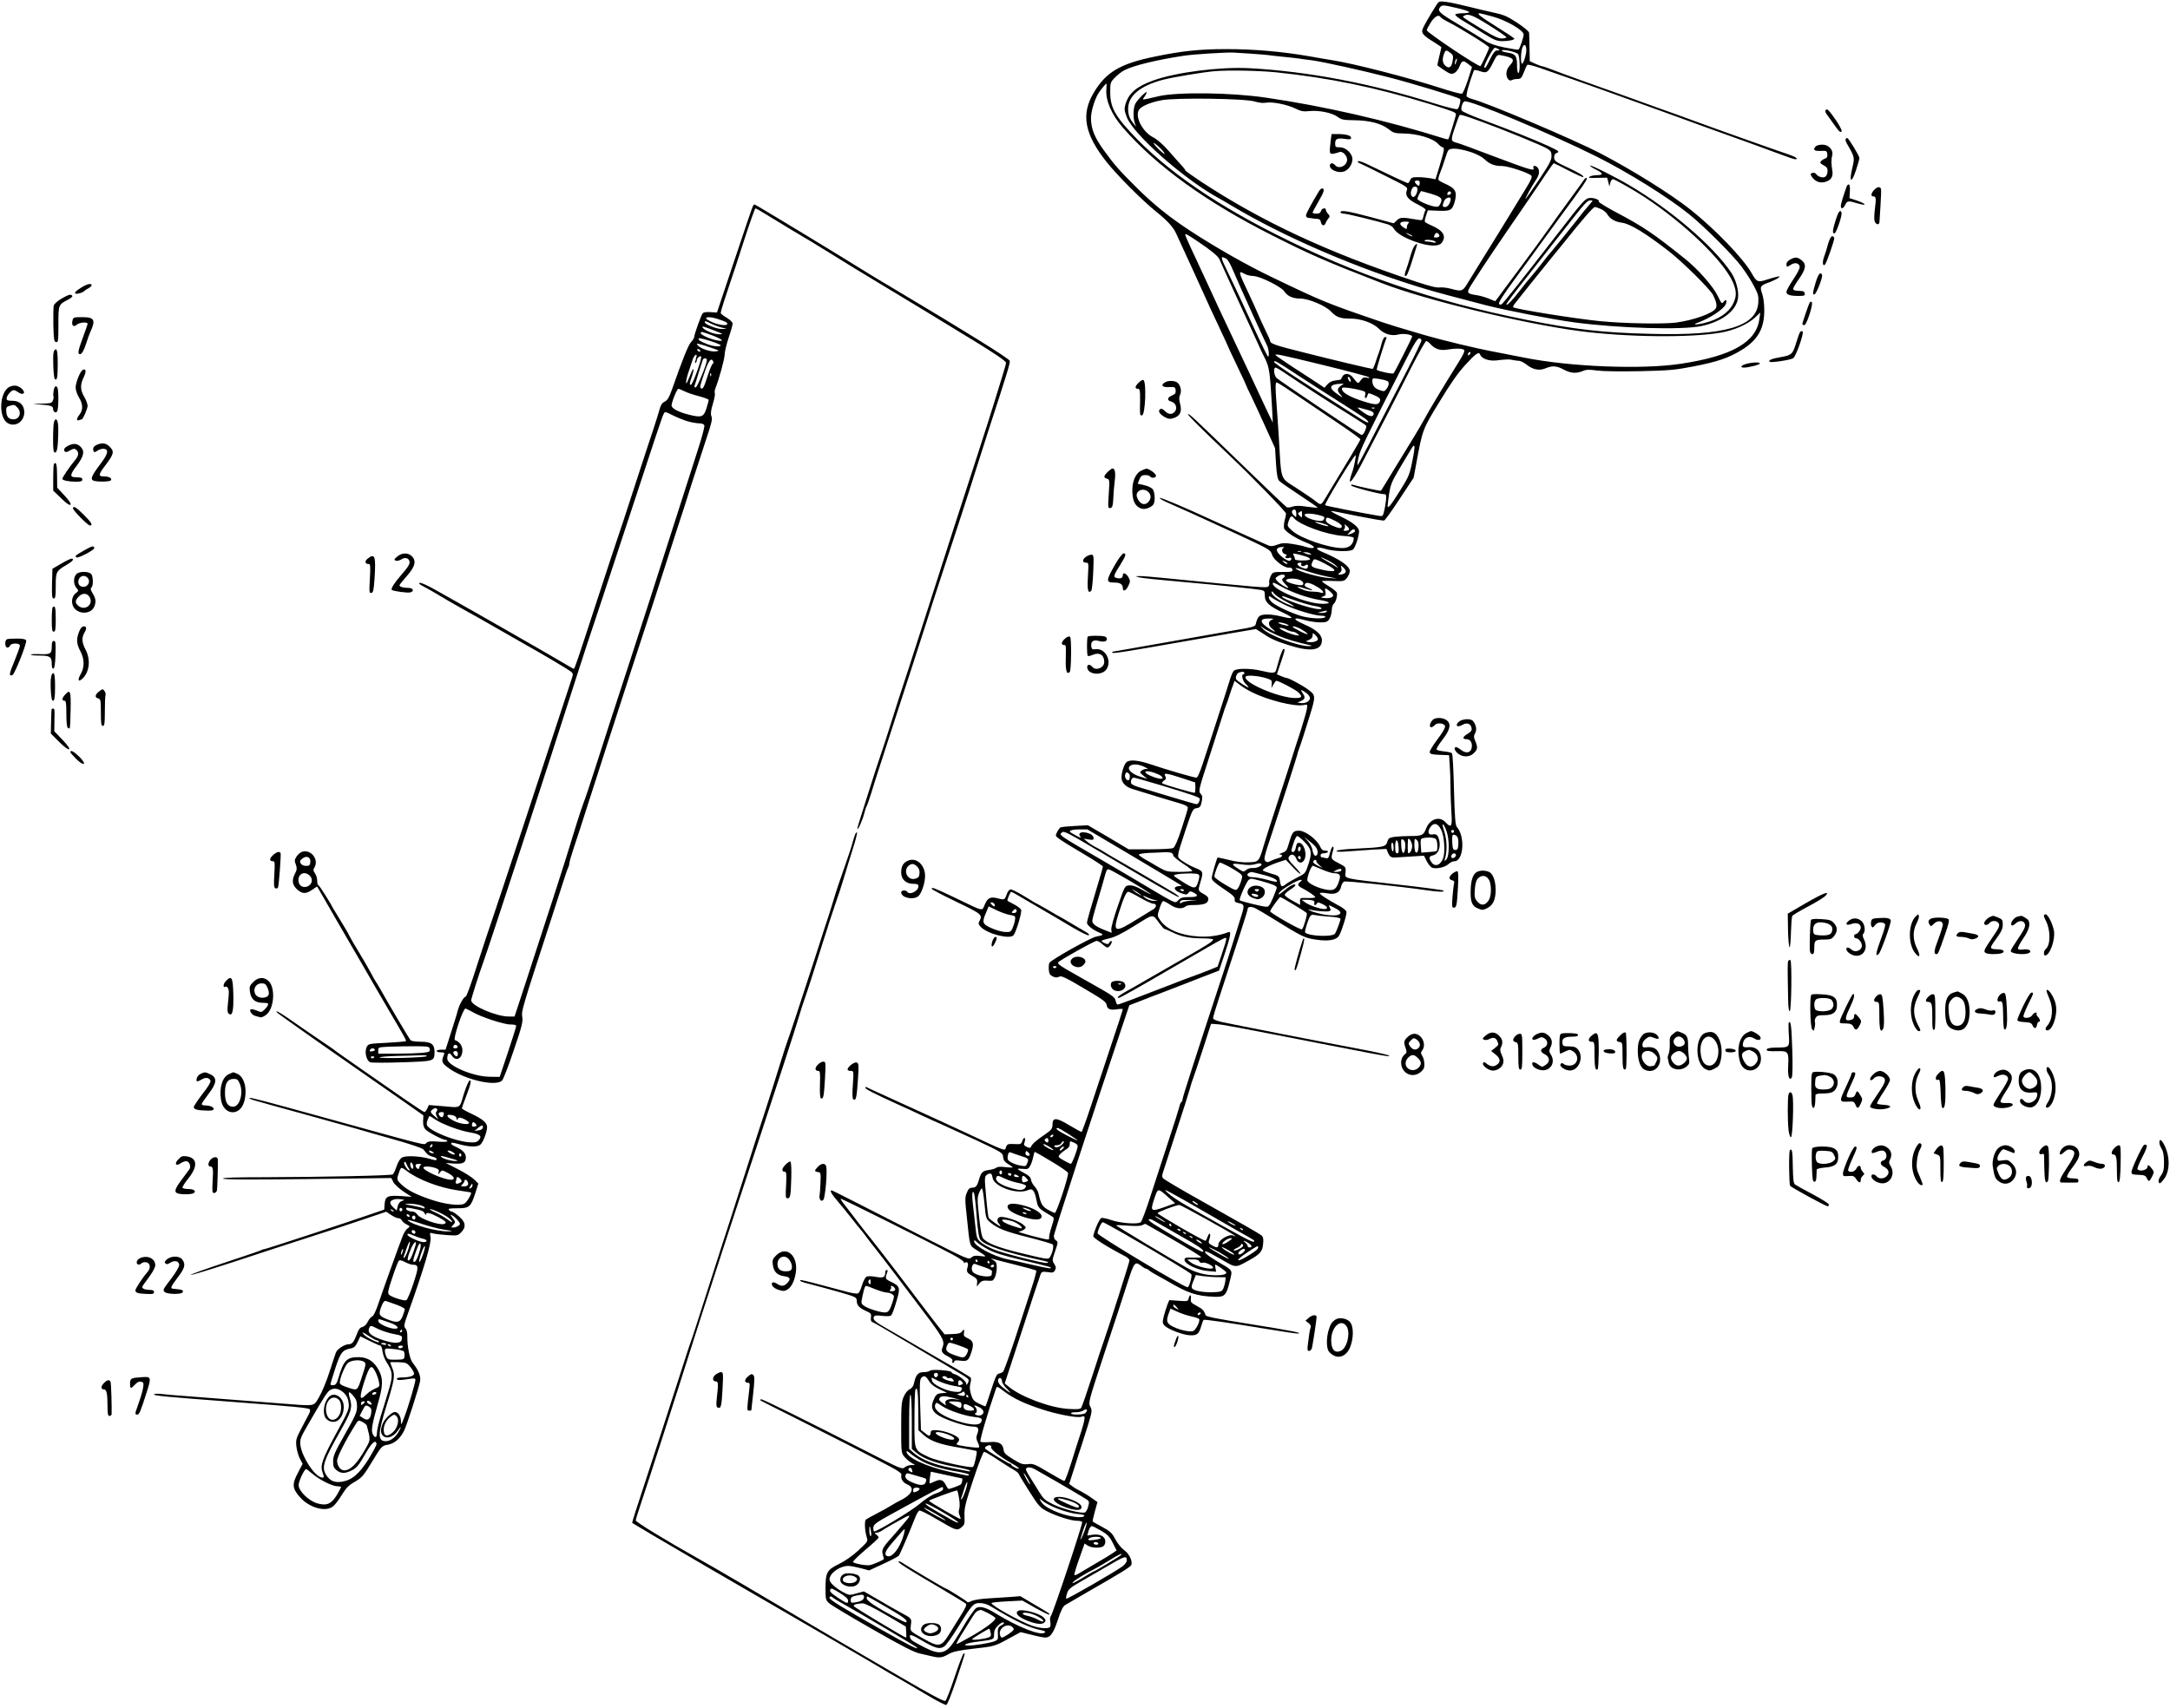 <?xml version="1.0" standalone="no"?>
<!DOCTYPE svg PUBLIC "-//W3C//DTD SVG 20010904//EN"
 "http://www.w3.org/TR/2001/REC-SVG-20010904/DTD/svg10.dtd">
<svg version="1.0" xmlns="http://www.w3.org/2000/svg"
 width="1635pt" height="1287pt" viewBox="0 0 1635 1287"
 preserveAspectRatio="xMidYMid meet">
<g transform="translate(0,1287) scale(0.1,-0.1)"
fill="#000000" stroke="none">
<path d="M10827 12839 c-49 -77 -100 -165 -108 -187 -12 -31 4 -50 83 -98 32
-20 58 -38 58 -40 0 -3 -7 -34 -16 -70 -9 -36 -15 -66 -13 -68 2 -1 26 -18 52
-36 43 -28 52 -31 74 -21 14 7 31 28 40 51 18 46 27 48 66 17 l28 -22 -31 -98
c-18 -54 -38 -101 -45 -103 -7 -3 -83 17 -168 45 -246 79 -643 181 -807 207
-19 3 -98 16 -175 30 -209 36 -416 54 -625 54 -201 0 -334 -14 -537 -56 -264
-54 -370 -117 -463 -274 -97 -163 -68 -312 98 -521 81 -102 267 -288 372 -373
88 -71 129 -116 152 -166 9 -19 65 -141 124 -270 130 -287 152 -335 215 -468
27 -57 49 -106 49 -107 0 -2 32 -70 70 -150 39 -80 70 -148 70 -150 0 -3 16
-37 36 -77 19 -40 68 -145 108 -234 l73 -161 7 -114 c5 -81 12 -119 23 -131 8
-10 78 -58 155 -109 76 -50 138 -93 136 -94 -2 -2 -39 1 -82 7 -58 9 -86 8
-109 0 -16 -6 -36 -8 -42 -4 -7 4 -136 126 -286 272 -435 421 -445 430 -458
430 -11 0 101 -112 324 -323 161 -153 415 -414 415 -427 0 -8 -5 -32 -11 -53
-5 -21 -7 -47 -4 -58 8 -25 89 -77 168 -108 57 -23 74 -41 38 -41 -11 0 -32 5
-46 10 -15 6 -58 15 -97 21 -59 9 -77 8 -113 -5 -30 -12 -49 -14 -66 -7 -19 7
-231 103 -424 191 -210 97 -383 170 -395 168 -8 -2 15 -16 50 -32 36 -16 115
-51 175 -78 61 -28 133 -61 160 -73 158 -72 309 -142 375 -175 64 -32 77 -43
85 -71 11 -39 95 -102 129 -97 13 2 22 -3 24 -14 3 -16 -5 -18 -72 -18 -74 0
-76 0 -92 -31 -8 -17 -14 -40 -11 -50 3 -10 -1 -23 -8 -29 -13 -11 -44 -9
-790 65 -82 8 -163 15 -180 14 l-30 -1 30 -9 c17 -5 163 -20 325 -34 292 -26
524 -50 588 -60 30 -6 32 -9 32 -45 0 -48 33 -78 140 -128 85 -40 80 -51 -13
-28 -80 20 -151 21 -170 1 -9 -8 -18 -28 -22 -45 -8 -34 3 -31 -190 -64 -77
-14 -307 -54 -510 -90 -204 -36 -374 -66 -378 -66 -4 0 -7 -4 -7 -8 0 -9 108
8 505 78 99 17 270 47 379 66 l199 34 36 -23 c74 -50 109 -66 206 -97 170 -55
255 -43 255 36 0 41 -43 80 -133 119 -62 27 -84 45 -54 45 6 0 37 -7 67 -15
30 -8 79 -15 107 -15 45 0 55 4 69 25 9 13 17 43 18 65 1 23 8 45 14 49 15 9
30 59 25 83 -2 9 -29 31 -59 49 -30 18 -54 36 -54 39 0 3 38 4 84 2 81 -3 84
-2 105 24 11 15 21 37 21 50 0 39 -75 90 -214 148 -57 24 -34 40 29 20 65 -20
188 -23 209 -5 17 14 46 100 46 137 0 31 -49 70 -145 115 -44 21 -73 38 -65
39 8 0 98 -18 200 -39 102 -20 191 -36 199 -33 7 2 60 76 117 163 l105 159 19
102 c48 261 47 260 175 469 84 139 139 218 197 281 80 87 101 101 111 74 12
-29 66 -48 121 -42 75 9 98 10 126 3 14 -3 35 -6 46 -6 12 -1 38 -14 58 -30
47 -37 94 -46 142 -26 51 21 82 19 136 -10 53 -28 93 -31 143 -11 27 12 48 12
107 4 44 -6 173 -8 323 -5 223 5 267 9 405 36 181 35 266 64 366 126 120 75
168 161 167 300 0 46 -7 99 -17 125 -18 53 -14 58 63 86 25 10 53 24 61 31 13
12 11 13 -15 7 -16 -4 -48 -13 -70 -20 -70 -24 -80 -20 -118 49 -63 110 -271
327 -458 476 -151 120 -442 301 -682 426 -206 107 -856 382 -969 410 -15 4
-31 12 -37 18 -7 10 16 94 53 194 3 8 16 7 46 -3 52 -18 61 -12 101 68 28 56
30 57 62 51 93 -18 104 -32 62 -77 -16 -18 -25 -39 -25 -60 0 -37 22 -62 42
-49 7 4 26 8 41 8 25 0 31 6 48 49 10 27 22 53 26 57 5 5 46 -6 93 -22 47 -17
110 -39 140 -49 87 -29 489 -172 805 -287 288 -105 329 -120 625 -226 85 -31
197 -72 248 -91 52 -20 100 -36 108 -36 29 0 3 19 -49 36 -59 19 -558 196
-687 244 -47 17 -121 44 -165 60 -44 15 -188 67 -320 115 -132 47 -310 111
-395 141 -85 31 -183 66 -217 80 -34 13 -66 24 -71 24 -5 0 -29 9 -53 19 l-43
20 -2 98 c-1 54 -2 106 -3 116 -1 10 -36 40 -89 75 -74 49 -103 61 -173 76
-46 10 -136 31 -199 47 -63 16 -138 32 -166 35 -47 6 -53 4 -67 -17z m152 -30
c50 -11 91 -25 91 -30 0 -5 -22 -9 -49 -9 -28 0 -52 -4 -56 -9 -3 -6 21 -25
52 -44 32 -19 102 -62 156 -96 84 -52 105 -61 145 -61 51 0 92 9 92 19 0 3
-61 44 -135 90 -119 74 -153 101 -127 101 4 0 48 -11 99 -25 101 -27 233 -103
233 -135 0 -21 -30 -109 -39 -114 -3 -2 -50 5 -104 16 -69 14 -112 29 -147 51
-56 36 -82 52 -229 140 -114 68 -132 86 -112 111 17 20 21 20 130 -5z m241
-130 c72 -45 130 -85 130 -90 0 -5 -16 -9 -35 -9 -25 0 -64 18 -142 66 -168
103 -157 95 -142 105 30 19 65 6 189 -72z m-365 61 c4 -6 25 -20 48 -31 96
-48 316 -185 317 -197 0 -10 -55 -129 -65 -140 -10 -11 -405 254 -405 270 0 6
14 33 31 60 30 46 60 61 74 38z m645 -249 c0 -32 -21 -101 -32 -101 -12 0 -10
95 4 125 13 29 28 17 28 -24z m-210 9 c12 -8 11 -10 -7 -10 -18 0 -30 -14 -54
-62 -36 -72 -37 -73 -45 -66 -9 9 65 148 79 148 6 0 19 -5 27 -10z m148 -38
c14 -19 17 -142 2 -142 -6 0 -10 26 -10 59 0 71 -12 86 -75 95 -25 4 -43 11
-40 15 7 13 109 -10 123 -27z m-509 9 c20 -16 22 -23 16 -60 -8 -49 -27 -61
-55 -36 -22 20 -25 50 -10 89 11 31 17 32 49 7z m-1509 -5 c58 -4 119 -9 135
-11 17 -3 55 -7 85 -10 64 -6 145 -15 179 -21 13 -2 45 -6 70 -9 85 -12 370
-75 569 -126 172 -44 517 -148 542 -164 9 -6 -4 -63 -18 -77 -5 -5 -84 14
-185 46 -470 148 -943 238 -1382 262 -221 12 -558 -31 -727 -93 -125 -45 -183
-95 -208 -178 -10 -35 -9 -47 10 -98 48 -128 431 -467 685 -606 22 -12 67 -38
100 -58 401 -240 951 -477 1470 -632 94 -28 190 -53 450 -121 157 -40 495
-106 665 -129 335 -45 813 -59 960 -28 156 34 261 114 275 210 8 53 -15 140
-52 194 -134 199 -451 471 -768 658 -109 64 -295 157 -295 147 0 -4 20 -18 45
-30 55 -27 58 -42 8 -42 -21 0 -45 -5 -53 -10 -18 -11 -14 -12 67 -10 l62 1 9
-33 8 -33 7 28 c4 15 13 27 20 27 12 0 164 -86 242 -138 300 -198 590 -478
661 -637 29 -68 30 -106 3 -162 -34 -70 -112 -122 -221 -148 -66 -15 -90 -13
-42 5 88 32 189 99 206 136 14 30 2 44 -16 19 -12 -17 -16 -13 -44 46 -36 73
-148 200 -249 281 -235 188 -313 241 -516 348 -75 40 -134 76 -131 81 8 13
-35 30 -68 27 -34 -3 -50 -21 -248 -277 -247 -319 -404 -517 -416 -524 -7 -4
-16 -3 -19 3 -6 10 27 62 129 201 93 126 181 248 196 269 8 12 67 92 130 178
181 246 213 292 205 300 -4 4 -12 -1 -19 -11 -6 -10 -60 -84 -119 -165 -59
-81 -119 -163 -131 -182 -23 -34 -183 -253 -245 -335 -17 -22 -63 -84 -102
-137 -39 -54 -72 -98 -74 -98 -1 0 -22 9 -46 19 -24 10 -64 22 -89 26 -83 13
-84 16 -37 90 105 165 183 279 421 625 47 69 109 160 137 203 28 42 54 77 56
77 3 0 53 -25 111 -55 58 -30 108 -52 111 -50 8 9 -30 32 -126 77 -84 39 -92
46 -93 71 0 20 6 30 23 36 19 8 11 14 -68 51 -98 45 -277 117 -504 201 -79 29
-145 59 -148 66 -8 20 6 63 22 69 35 14 655 -246 995 -416 234 -117 539 -307
695 -433 117 -94 333 -310 399 -399 31 -42 73 -107 92 -145 32 -60 35 -75 32
-125 -13 -179 -253 -249 -808 -234 -366 9 -569 32 -945 107 -697 140 -1283
340 -1888 646 -513 259 -893 534 -1139 823 -77 91 -103 151 -103 242 0 74 1
78 35 113 19 20 51 45 70 55 72 37 241 78 450 110 71 11 316 26 370 24 14 -1
72 -5 130 -8z m1551 -67 c-5 -13 -10 -19 -10 -12 -1 15 10 45 15 40 3 -2 0
-15 -5 -28z m-1355 -74 c402 -42 745 -113 1154 -238 181 -56 200 -64 200 -79
0 -11 -51 -178 -57 -187 -2 -2 -20 1 -41 8 -419 132 -894 241 -1332 305 -263
39 -666 44 -810 11 -139 -32 -126 -31 -107 -4 9 13 17 28 17 33 0 15 -70 -55
-86 -86 -16 -32 -18 -105 -4 -145 l10 -28 -20 25 c-29 35 -40 65 -40 111 0 97
91 173 263 218 72 19 301 57 382 64 109 10 338 5 471 -8z m-1280 -127 c-7 -84
38 -190 123 -288 251 -290 630 -564 1131 -816 287 -145 397 -193 825 -359 323
-125 1052 -302 1480 -359 354 -47 841 -53 1073 -12 99 17 203 64 256 114 l39
37 -7 -48 c-22 -175 -206 -280 -591 -338 -293 -45 -837 -23 -1180 46 -38 8
-133 26 -210 41 -148 27 -403 89 -545 130 -208 61 -259 77 -315 96 -422 144
-446 154 -835 341 -184 88 -420 222 -611 347 -163 107 -281 202 -414 335 -125
125 -154 157 -237 271 -71 97 -98 165 -98 244 0 50 27 140 56 187 18 28 55 73
60 73 2 0 2 -19 0 -42z m1118 -93 c30 -9 63 -13 83 -9 47 9 159 -13 221 -43
45 -22 62 -25 110 -20 72 7 169 -13 211 -44 28 -21 44 -24 124 -25 115 -1 206
-25 259 -67 37 -29 46 -32 117 -33 99 -1 216 -36 253 -75 15 -16 32 -29 37
-29 17 0 13 -23 -21 -136 l-32 -105 -41 8 c-22 4 -62 8 -90 8 -42 0 -52 -3
-60 -22 -5 -13 -13 -23 -17 -23 -8 0 -166 74 -301 140 -37 18 -70 30 -75 25
-4 -4 0 -10 8 -13 8 -3 95 -45 192 -94 176 -88 177 -88 167 -114 -14 -39 10
-69 86 -106 41 -21 61 -36 56 -42 -5 -6 -12 -26 -16 -45 -7 -32 -8 -33 -44
-27 -114 20 -131 20 -156 -4 l-24 -23 -173 47 c-173 46 -228 55 -228 36 0 -5
11 -10 25 -10 24 0 260 -58 333 -81 17 -6 37 -19 42 -29 18 -34 77 -71 162
-101 105 -37 180 -39 202 -7 35 49 10 90 -76 128 -26 11 -49 24 -52 28 -3 5 1
26 9 48 l13 39 79 -3 c91 -4 105 4 123 66 21 77 8 102 -73 138 -23 10 -45 23
-49 28 -3 5 2 27 11 50 10 23 26 68 36 101 10 33 22 66 28 73 27 34 213 -13
272 -68 38 -37 79 -52 133 -51 43 0 197 -50 219 -72 9 -9 1 -30 -37 -92 -27
-44 -97 -159 -156 -255 -59 -96 -135 -220 -170 -275 -34 -55 -82 -133 -106
-172 -48 -81 -50 -82 -136 -59 -29 8 -68 12 -85 10 -22 -4 -80 11 -182 45
-663 220 -1158 451 -1620 755 -63 42 -115 79 -115 83 0 5 -15 24 -33 43 -18
19 -61 68 -97 109 -40 45 -83 82 -113 97 -77 40 -136 151 -107 204 15 28 83
58 173 75 104 20 631 13 701 -10z m1711 -153 c152 -55 454 -178 493 -202 27
-17 32 -26 32 -57 0 -30 -18 -63 -96 -180 -53 -79 -99 -143 -101 -143 -5 0 51
102 77 140 26 37 32 67 20 90 -13 24 -45 28 -36 4 10 -26 -25 -15 -299 88
-137 52 -261 98 -275 101 -50 13 -51 17 -20 110 16 48 32 91 35 96 6 11 21 7
170 -47z m-2416 -206 c19 -20 30 -36 25 -36 -5 0 -30 21 -54 46 -25 26 -36 42
-25 36 11 -6 36 -26 54 -46z m1948 -256 c-1 -23 -8 -25 -25 -8 -17 17 -15 28
7 28 14 0 19 -6 18 -20z m-17 -45 c0 -31 -20 -64 -35 -59 -17 7 -20 37 -5 64
11 21 40 17 40 -5z m108 -37 c76 -24 85 -35 61 -80 -9 -16 -17 -19 -47 -13
-43 8 -122 44 -122 56 0 13 23 59 29 59 3 0 39 -10 79 -22z m145 7 c0 -6 -7
-11 -16 -13 -12 -3 -15 1 -11 13 7 17 25 17 27 0z m-3 -44 c0 -28 -21 -61 -40
-61 -23 0 -24 7 -10 44 9 25 50 38 50 17z m1054 -33 c-35 -41 -39 -46 -54 -64
-8 -11 -31 -39 -50 -64 -38 -49 -211 -262 -220 -270 -3 -3 -24 -30 -47 -60
-23 -30 -56 -71 -73 -90 -17 -19 -55 -66 -85 -105 -56 -74 -105 -125 -105
-109 1 10 39 61 204 270 61 77 166 211 235 299 153 196 170 215 194 215 20 0
20 0 1 -22z m80 -44 c19 -9 39 -26 46 -38 19 -34 59 -58 109 -64 62 -7 183
-81 361 -220 106 -84 303 -279 327 -325 24 -47 32 -82 21 -100 -21 -38 -167
-90 -301 -108 -98 -12 -391 -7 -572 11 -184 18 -640 91 -654 105 -2 3 2 13 10
24 14 19 227 285 296 369 19 23 49 60 67 82 141 177 230 280 242 280 7 0 29
-7 48 -16z m-1452 -106 c-7 -7 -12 -20 -12 -30 0 -17 -1 -17 -25 -2 -37 24
-32 44 12 44 29 0 34 -3 25 -12z m27 -94 c14 -12 -19 -1 -35 12 -18 14 -18 14
6 3 14 -6 27 -13 29 -15z m205 -5 c-3 -5 -14 -9 -25 -9 -17 0 -18 3 -9 21 9
16 14 18 26 9 7 -7 11 -16 8 -21z m-1823 -36 c102 -68 155 -112 166 -135 6
-13 18 -39 26 -58 8 -19 31 -69 50 -110 19 -41 44 -97 57 -125 12 -27 40 -88
62 -135 22 -47 57 -124 79 -172 21 -47 52 -115 70 -149 33 -67 38 -101 54
-384 l5 -100 -39 80 c-21 44 -83 177 -138 295 -55 118 -121 258 -146 310 -55
116 -121 256 -154 330 -14 30 -61 131 -104 224 -44 92 -79 172 -79 177 0 11
14 4 91 -48z m1796 -6 c4 -6 -2 -8 -18 -4 -13 4 -34 7 -47 7 -13 0 -21 4 -18
8 7 11 75 2 83 -11z m-1577 -127 c10 -5 32 -42 48 -82 47 -111 236 -529 258
-570 15 -28 20 -98 5 -82 -4 5 -36 70 -71 144 -110 238 -171 370 -232 495 -54
112 -55 120 -8 95z m140 -115 c14 -8 42 -14 63 -15 48 0 210 -80 233 -115 24
-37 65 -55 122 -55 62 0 193 -55 232 -99 38 -41 72 -53 145 -52 76 1 170 -32
213 -75 41 -42 98 -59 151 -44 35 9 101 -1 101 -16 0 -8 -131 -269 -140 -277
-7 -8 -115 15 -127 26 -4 4 62 219 74 240 2 4 -2 7 -10 7 -9 0 -19 -19 -27
-47 -6 -27 -16 -57 -20 -68 -5 -11 -16 -44 -25 -72 -9 -29 -20 -53 -23 -53
-12 0 -312 71 -531 127 -204 51 -241 64 -241 84 0 5 -16 41 -36 81 -19 40 -44
93 -54 118 -10 25 -43 97 -73 161 -79 166 -80 174 -27 144z m1330 -500 c0 -8
-48 -109 -107 -223 -291 -566 -365 -708 -373 -716 -5 -5 -2 21 6 57 14 62 44
123 364 750 53 104 80 147 93 147 9 0 17 -7 17 -15z m66 -26 c34 -38 73 -52
123 -44 69 11 120 10 132 -2 7 -7 -4 -33 -38 -87 -105 -168 -235 -384 -259
-431 -15 -27 -50 -88 -79 -135 -29 -47 -96 -157 -150 -245 -53 -88 -99 -162
-100 -163 -4 -4 -188 36 -212 45 -7 3 -13 1 -13 -5 0 -10 219 -68 251 -66 13
0 15 -8 12 -45 -3 -25 -9 -63 -15 -85 -9 -38 -10 -38 -46 -32 -157 27 -393 74
-398 79 -8 8 216 377 230 377 5 0 -12 -90 -23 -120 -45 -123 -12 -98 65 48
114 218 282 542 381 740 54 105 103 192 109 192 6 0 19 -9 30 -21z m296 -81
c-7 -7 -12 -8 -12 -2 0 14 12 26 19 19 2 -3 -1 -11 -7 -17z m-1102 -79 c184
-45 340 -86 345 -92 7 -6 1 -7 -17 -3 -21 5 -30 1 -46 -20 -20 -29 -18 -29
-60 23 -23 30 -61 34 -76 8 -6 -11 -12 -22 -13 -24 -1 -2 -19 -5 -40 -8 -25
-2 -46 -12 -61 -29 l-23 -26 -37 25 c-20 13 -103 68 -184 120 -82 53 -148 99
-148 102 0 10 31 4 360 -76z m-185 -81 c88 -57 234 -151 325 -208 91 -57 174
-112 184 -121 33 -30 13 -30 -34 0 -482 305 -660 422 -660 434 0 15 18 5 185
-105z m-92 13 c103 -70 342 -225 479 -309 65 -40 119 -76 122 -80 2 -4 -2 -22
-10 -41 -10 -23 -19 -31 -29 -27 -23 9 -617 408 -637 428 -20 20 -25 78 -7 78
6 0 43 -22 82 -49z m481 -37 c10 -25 -1 -29 -14 -5 -6 12 -7 21 -1 21 5 0 12
-7 15 -16z m278 -15 c18 -9 15 -33 -7 -62 -12 -17 -18 -18 -49 -7 -38 12 -56
35 -56 70 0 21 3 22 48 15 26 -4 54 -11 64 -16z m-645 -132 c93 -63 230 -156
306 -207 75 -51 137 -96 137 -101 0 -6 -100 -174 -272 -456 -24 -39 -28 -40
-65 -10 -15 13 -79 56 -140 96 -133 88 -117 42 -138 391 -3 52 -8 120 -10 150
-18 240 -18 263 -2 257 9 -3 92 -57 184 -120z m296 96 c-13 -8 -23 -22 -23
-31 0 -9 10 -27 23 -40 19 -22 15 -21 -25 7 -71 48 -63 76 22 79 l25 1 -22
-16z m150 -34 c34 -9 38 -13 33 -35 -4 -13 -2 -24 3 -24 5 0 11 9 14 20 5 20
7 20 44 5 48 -20 57 -30 50 -50 -11 -27 -34 -28 -119 -1 -100 31 -162 65 -166
90 -4 17 1 18 49 13 30 -4 71 -12 92 -18z m55 -149 c26 -7 42 -17 42 -26 0
-28 -29 -26 -74 6 -48 33 -58 45 -28 36 9 -3 36 -10 60 -16z m49 14 c-3 -3
-12 -4 -19 -1 -8 3 -5 6 6 6 11 1 17 -2 13 -5z m283 -405 c-19 -96 -27 -113
-92 -217 -66 -105 -84 -129 -93 -121 -1 2 3 43 10 90 12 77 20 97 76 192 35
59 75 126 89 149 33 58 36 34 10 -93z m-873 -390 c0 -30 0 -30 -20 -11 -20 20
-16 42 7 42 7 0 13 -12 13 -31z m43 -6 c0 -26 -1 -26 -17 -10 -16 16 -16 19
-3 27 20 13 20 13 20 -17z m126 -4 c46 -12 49 -15 36 -37 -15 -23 -142 12
-142 39 0 12 52 11 106 -2z m-186 -24 c42 -51 248 -125 367 -133 51 -3 83 -9
83 -16 -1 -47 -33 -76 -86 -76 -101 0 -311 72 -375 128 -41 37 -42 38 -30 75
14 40 22 45 41 22z m310 -20 c28 -14 50 -32 50 -40 0 -20 -19 -19 -74 5 -32
15 -46 27 -46 40 0 26 11 25 70 -5z m-71 -27 c13 -5 22 -11 19 -13 -5 -5 -98
24 -98 31 0 5 44 -5 79 -18z m175 -39 c-3 -5 -15 -9 -27 -9 -15 0 -18 3 -10
11 6 6 9 19 6 28 -5 13 -3 13 15 -3 12 -10 19 -23 16 -27z m41 -18 c-6 -5 -20
-12 -32 -15 l-23 -7 23 25 c14 16 26 21 32 15 6 -6 6 -12 0 -18z m-532 -118
c-21 -8 -15 -41 8 -48 15 -5 18 -9 9 -15 -17 -10 3 -22 24 -14 17 7 22 -11 6
-21 -11 -7 -57 20 -82 49 -31 33 -20 54 27 54 11 0 14 -2 8 -5z m130 -30 c-7
-2 -19 -2 -25 0 -7 3 -2 5 12 5 14 0 19 -2 13 -5z m67 -13 c13 -9 13 -10 0 -9
-8 0 -24 4 -35 9 l-20 9 20 0 c11 0 27 -4 35 -9z m-30 -24 c19 -6 33 -15 30
-21 -6 -12 -116 -11 -113 1 0 5 -3 17 -9 27 -9 17 -7 18 24 12 18 -4 49 -13
68 -19z m168 -30 c27 -14 55 -33 63 -43 13 -16 12 -17 -2 -5 -9 7 -41 26 -70
42 -65 36 -58 40 9 6z m10 -43 c62 -36 42 -47 -49 -28 -87 19 -97 25 -81 60
12 25 12 25 49 10 21 -9 58 -28 81 -42z m-319 18 c-6 -2 -18 4 -27 13 -15 15
-15 15 10 4 15 -7 23 -15 17 -17z m106 0 c-9 -15 14 -24 30 -11 16 13 27 0 16
-19 -7 -10 -16 -9 -45 3 -36 15 -41 36 -10 36 8 0 13 -4 9 -9z m335 -56 c0
-14 -22 -25 -48 -25 -13 0 -13 2 3 14 12 9 16 20 12 35 -5 22 -5 22 14 5 10
-9 19 -23 19 -29z m-289 0 c41 -14 108 -32 149 -40 l75 -15 -68 5 c-65 5 -205
43 -237 65 -25 17 3 11 81 -15z m-171 -34 c0 -6 -4 -13 -10 -16 -16 -10 -12
-20 16 -49 15 -14 24 -26 20 -26 -15 0 -62 29 -81 50 -19 22 -19 22 0 36 21
16 55 19 55 5z m114 -31 c28 -10 36 -40 11 -40 -41 0 -115 23 -115 36 0 17 65
19 104 4z m-140 -50 c76 -43 198 -86 288 -101 85 -14 94 -29 19 -29 -113 0
-371 106 -371 152 0 12 6 10 64 -22z m277 -6 c43 -27 53 -51 17 -39 -13 4 -40
7 -60 7 -21 -1 -57 7 -80 18 -53 23 -36 26 28 4 25 -8 48 -13 50 -11 3 3 -9 9
-25 15 -31 11 -38 22 -24 36 11 11 50 -2 94 -30z m102 -42 c15 -17 16 -21 3
-31 -8 -7 -32 -10 -53 -8 -34 3 -35 5 -15 12 20 6 23 13 18 37 -5 25 -3 27 12
19 9 -5 25 -18 35 -29z m-341 -66 c76 -39 77 -49 0 -15 -62 28 -112 66 -112
86 0 11 6 8 20 -10 11 -14 53 -42 92 -61z m-17 -21 c81 -40 231 -85 282 -85
20 0 32 -4 28 -10 -9 -15 -103 -12 -170 5 -72 19 -202 78 -232 107 -13 12 -23
28 -23 36 0 12 4 12 23 -2 12 -9 54 -32 92 -51z m105 23 c47 -16 104 -32 128
-35 46 -6 68 -23 31 -23 -60 0 -279 75 -279 95 0 4 8 4 18 -1 9 -4 55 -20 102
-36z m215 -78 c-3 -5 -21 -9 -38 -9 l-32 1 30 8 c43 11 47 11 40 0z m-412 -60
c-31 -12 -29 -44 3 -69 32 -25 24 -28 -14 -4 -83 51 -88 83 -13 82 38 0 42 -2
24 -9z m103 -30 c43 -17 22 -21 -27 -6 -27 9 -36 14 -22 15 12 1 34 -4 49 -9z
m-61 -88 c59 -26 149 -53 250 -75 13 -3 9 -5 -11 -6 -79 -3 -308 83 -351 132
l-18 21 30 -21 c17 -11 62 -34 100 -51z m174 49 c20 -11 43 -27 51 -35 8 -10
-12 -4 -49 14 -33 17 -61 33 -61 35 0 10 22 4 59 -14z m-105 -6 c15 -8 36 -15
45 -15 10 0 26 -7 37 -16 18 -15 17 -15 -15 -10 -45 8 -143 54 -116 55 11 1
33 -6 49 -14z m236 -71 c0 -16 -38 -27 -71 -22 -24 4 -24 5 4 16 18 8 27 19
27 33 0 21 1 22 20 4 11 -10 20 -24 20 -31z"/>
<path d="M10026 11808 c-11 -95 -10 -101 22 -96 15 3 35 8 44 12 22 10 58 -26
58 -57 0 -46 -62 -75 -90 -42 -18 21 -40 19 -40 -5 0 -28 54 -53 97 -45 38 7
73 52 73 96 0 42 -50 89 -94 89 -33 0 -36 2 -36 29 0 35 16 43 75 34 36 -5 45
-3 45 9 0 17 -40 28 -105 28 l-42 0 -7 -52z"/>
<path d="M9937 11428 c-58 -96 -97 -169 -97 -182 0 -9 8 -17 18 -18 9 0 22 -2
27 -3 6 -2 22 -3 37 -4 19 -1 27 -7 30 -23 4 -28 26 -35 35 -11 3 10 13 26 21
36 13 15 13 19 -1 35 -10 10 -17 24 -17 30 0 20 -32 13 -37 -8 -4 -14 -14 -20
-34 -20 -16 0 -29 3 -29 8 0 4 20 42 45 85 42 71 49 97 25 97 -5 0 -16 -10
-23 -22z"/>
<path d="M10645 10994 c-8 -20 -19 -54 -25 -77 -6 -23 -18 -59 -26 -81 -15
-38 -12 -58 5 -40 5 5 24 54 41 109 17 55 33 106 35 113 10 29 -16 9 -30 -24z"/>
<path d="M13755 12040 c-4 -6 -1 -19 7 -29 7 -10 29 -41 48 -67 47 -67 57 -77
66 -63 3 6 -15 42 -40 79 -55 80 -71 96 -81 80z"/>
<path d="M13906 11822 c-3 -4 1 -19 9 -33 60 -104 60 -105 41 -186 -26 -107
-6 -119 28 -16 14 43 26 84 26 92 0 16 -82 151 -92 151 -4 0 -9 -4 -12 -8z"/>
<path d="M13682 11768 c-26 -26 -13 -38 36 -35 44 2 47 0 50 -25 2 -19 -2 -28
-17 -33 -10 -3 -24 -12 -31 -20 -9 -11 -5 -17 19 -30 24 -12 31 -22 31 -44 0
-16 -7 -34 -15 -41 -17 -14 -55 -4 -71 18 -7 9 -18 13 -29 9 -16 -7 -16 -9 -3
-30 25 -36 63 -50 103 -37 44 14 59 41 50 89 -8 48 -8 81 0 111 10 40 -27 80
-74 80 -20 0 -42 -5 -49 -12z"/>
<path d="M13915 11468 c-25 -69 -45 -134 -45 -150 0 -26 18 -22 32 7 10 22 18
28 38 27 3 0 29 -7 58 -15 71 -21 66 -4 -5 21 l-58 19 3 52 c2 31 -2 51 -8 51
-6 0 -13 -6 -15 -12z"/>
<path d="M14120 11438 c-23 -25 -26 -48 -6 -48 21 0 23 -15 13 -90 -5 -38 -7
-80 -3 -94 7 -29 36 -36 37 -8 0 9 4 67 8 127 4 61 6 116 3 123 -7 19 -29 14
-52 -10z"/>
<path d="M5673 11318 c-4 -7 -67 -191 -139 -408 l-132 -395 -49 3 c-33 2 -53
-1 -59 -10 -13 -16 -64 -161 -64 -179 0 -7 -11 -24 -24 -38 -21 -23 -63 -128
-144 -359 -20 -56 -32 -77 -53 -88 -20 -10 -31 -26 -39 -57 -6 -23 -26 -87
-44 -142 -19 -55 -84 -255 -146 -445 -61 -190 -118 -361 -125 -380 -7 -19 -77
-231 -155 -470 -152 -466 -170 -520 -177 -520 -3 0 -53 29 -112 64 -91 54
-668 384 -801 458 -25 14 -86 49 -137 77 -51 29 -100 51 -110 49 -13 -3 -1
-13 37 -32 30 -16 82 -46 115 -66 33 -20 103 -61 155 -90 52 -29 115 -64 140
-78 25 -14 103 -59 173 -99 71 -41 150 -86 175 -100 103 -57 318 -184 340
-201 22 -17 22 -19 8 -62 -181 -554 -567 -1723 -596 -1805 -21 -60 -73 -217
-115 -347 -41 -131 -80 -238 -86 -238 -14 0 -48 -59 -60 -105 -5 -22 -29 -97
-51 -167 l-41 -128 -33 0 c-19 0 -34 -4 -34 -10 0 -5 14 -10 31 -10 26 0 30
-3 24 -18 -19 -45 -17 -59 16 -86 113 -95 374 -161 423 -107 9 10 49 112 87
227 61 177 70 214 64 251 -7 45 -2 62 207 703 44 135 91 281 105 325 14 44 29
88 34 97 5 10 9 25 9 34 0 8 15 61 34 117 19 56 69 210 111 342 43 132 106
328 140 435 35 107 89 274 120 370 31 96 96 297 145 445 49 149 130 398 180
555 50 157 98 303 105 325 8 22 46 141 85 265 40 124 92 284 116 356 36 107
43 137 34 158 -7 19 -4 42 11 92 11 36 18 72 15 80 -3 8 -1 24 4 37 27 67 70
223 70 256 0 20 14 77 30 126 17 49 30 97 30 106 0 11 -19 29 -45 45 -25 14
-45 31 -45 36 0 11 38 130 75 238 13 36 58 174 101 308 43 133 82 242 86 242
4 0 56 -30 115 -67 93 -57 212 -129 304 -183 14 -8 77 -47 140 -86 138 -86
216 -134 424 -259 155 -93 481 -291 675 -410 150 -92 230 -147 230 -159 0 -6
-11 -47 -25 -91 -14 -44 -41 -132 -60 -195 -19 -63 -77 -245 -129 -405 -84
-257 -277 -855 -403 -1250 -72 -225 -173 -536 -193 -595 -10 -30 -37 -116 -60
-190 -23 -74 -57 -178 -75 -230 -18 -52 -52 -156 -75 -230 -23 -74 -55 -175
-71 -224 -16 -49 -29 -94 -29 -100 1 -20 37 58 50 109 7 28 16 55 20 60 4 6
19 51 35 100 15 50 44 142 65 205 21 63 75 230 120 370 46 140 106 327 135
415 29 88 74 228 100 310 26 83 73 229 105 325 91 275 214 652 260 800 23 74
68 214 99 310 140 429 164 508 159 521 -7 19 -339 225 -863 537 -88 52 -176
105 -195 117 -242 151 -859 525 -866 525 -1 0 -6 -6 -11 -12z m-274 -849 c65
-21 81 -28 81 -39 0 -17 -59 -11 -111 11 -27 12 -49 25 -49 30 0 12 37 11 79
-2z m-46 -36 c18 -9 52 -22 77 -29 l45 -12 -37 -1 c-37 -1 -128 35 -128 51 0
11 7 10 43 -9z m37 -57 c60 -23 62 -25 30 -25 -38 -1 -113 29 -125 50 -9 14 0
12 95 -25z m-24 -33 c79 -30 98 -50 37 -38 -51 9 -123 41 -123 54 0 15 4 14
86 -16z m64 -75 c0 -14 -58 -9 -102 9 -50 19 -70 32 -63 43 6 9 164 -42 165
-52z m-85 -14 c28 -9 57 -20 65 -23 8 -3 0 -7 -19 -9 -39 -4 -113 21 -133 45
-11 14 -10 16 12 10 14 -3 48 -13 75 -23z m-70 -24 c3 -5 2 -10 -4 -10 -5 0
-13 5 -16 10 -3 6 -2 10 4 10 5 0 13 -4 16 -10z m-33 -70 c-7 -18 -7 -28 -2
-25 6 4 10 12 10 19 0 16 24 38 32 30 11 -10 -63 -214 -77 -214 -11 0 -10 12
6 57 22 64 17 86 -6 27 -9 -21 -20 -48 -25 -59 -19 -42 -11 20 11 81 11 32 23
68 26 79 7 25 24 47 31 41 2 -3 -1 -19 -6 -36z m84 -5 c-6 -44 -73 -205 -85
-205 -7 0 -11 6 -8 13 3 7 17 51 31 98 15 46 29 90 31 97 6 17 34 15 31 -3z
m48 -10 c3 -8 2 -15 -3 -15 -5 0 -21 -38 -36 -83 -31 -97 -39 -112 -53 -103
-11 7 -10 15 33 139 26 73 46 95 59 62z m-17 -107 c-3 -8 -6 -5 -6 6 -1 11 2
17 5 13 3 -3 4 -12 1 -19z m-199 -117 c20 -10 70 -27 110 -37 39 -10 72 -23
72 -28 0 -5 -8 -33 -17 -63 -21 -66 -37 -72 -132 -48 -77 19 -131 47 -131 69
0 26 41 126 51 126 5 0 26 -8 47 -19z m21 -225 c30 -9 70 -16 88 -16 21 0 36
-6 40 -15 3 -9 -16 -82 -42 -163 -334 -1046 -437 -1364 -670 -2077 -25 -77
-75 -232 -111 -345 -36 -113 -76 -232 -89 -265 -21 -56 -66 -198 -130 -410
-15 -49 -59 -184 -96 -300 -38 -115 -80 -244 -93 -285 -13 -41 -63 -195 -111
-342 l-88 -268 -43 0 c-96 0 -284 81 -284 122 0 12 62 208 90 283 48 132 497
1507 720 2205 40 124 87 268 105 320 18 52 110 331 205 620 288 877 319 969
330 990 10 20 12 19 68 -9 31 -16 81 -36 111 -45z m-1619 -4452 c65 -38 235
-94 286 -94 29 0 44 -4 43 -12 0 -7 -28 -96 -62 -198 l-62 -185 -75 1 c-126 1
-320 84 -320 136 0 42 15 52 34 24 32 -49 80 -24 80 41 0 34 -23 64 -56 75
-17 6 60 238 79 238 4 0 28 -12 53 -26z m-112 -262 c2 -7 -5 -12 -17 -12 -14
0 -19 5 -14 15 6 17 25 15 31 -3z m2 -52 c0 -11 -4 -20 -9 -20 -13 0 -32 26
-24 33 13 14 33 6 33 -13z"/>
<path d="M13831 11212 c-24 -77 -27 -105 -8 -100 14 5 59 137 52 156 -10 26
-23 9 -44 -56z"/>
<path d="M13774 11033 c-8 -32 -22 -77 -31 -100 -14 -40 -10 -74 8 -56 11 11
69 177 69 197 0 9 -7 16 -15 16 -9 0 -20 -21 -31 -57z"/>
<path d="M13488 10914 c-16 -8 -28 -23 -28 -34 0 -24 4 -25 35 -4 31 20 65 10
65 -19 0 -12 -23 -55 -50 -95 -28 -41 -50 -82 -50 -92 0 -21 27 -30 93 -30 41
0 48 3 45 18 -3 17 -7 19 -58 21 -17 0 -30 7 -30 14 0 6 20 41 45 76 53 76 57
110 19 140 -31 25 -49 26 -86 5z"/>
<path d="M13680 10741 c-23 -79 -25 -94 -8 -89 13 5 56 110 57 141 1 9 -6 17
-14 17 -9 0 -21 -25 -35 -69z"/>
<path d="M606 10699 c-32 -20 -45 -34 -39 -40 9 -9 60 6 73 22 3 3 15 11 28
18 12 6 22 16 22 21 0 19 -36 10 -84 -21z"/>
<path d="M462 10619 c-30 -18 -54 -40 -57 -52 -3 -12 -4 -78 -3 -147 3 -110 5
-125 21 -128 15 -3 17 8 17 132 0 149 0 150 71 187 22 11 37 24 34 29 -10 16
-27 11 -83 -21z"/>
<path d="M13636 10591 c-9 -14 -56 -152 -56 -163 0 -4 7 -8 15 -8 17 0 69 160
56 173 -5 5 -12 4 -15 -2z"/>
<path d="M546 10454 c-9 -36 8 -53 32 -31 20 18 82 23 82 7 0 -5 -16 -51 -35
-102 -39 -105 -43 -131 -18 -126 10 2 25 28 40 73 12 39 27 79 32 90 44 94 33
115 -58 115 -66 0 -69 -1 -75 -26z"/>
<path d="M13563 10368 c-5 -7 -17 -40 -27 -73 -28 -94 -36 -101 -113 -115 -72
-12 -102 -24 -90 -36 9 -9 151 12 177 26 21 11 84 190 72 202 -5 5 -13 3 -19
-4z"/>
<path d="M404 10216 c-8 -33 -1 -192 9 -202 16 -17 22 13 22 113 0 74 -4 107
-12 110 -7 3 -15 -7 -19 -21z"/>
<path d="M13158 10128 c-40 -11 -51 -28 -18 -28 36 0 120 22 120 31 0 11 -54
10 -102 -3z"/>
<path d="M623 10082 c-20 -12 -53 -95 -53 -132 0 -20 11 -52 25 -75 30 -49 32
-94 5 -128 -24 -30 -26 -51 -4 -43 9 3 17 6 20 6 9 0 44 81 44 102 0 13 -11
43 -25 67 -31 53 -32 91 -4 149 21 42 17 69 -8 54z"/>
<path d="M8577 9984 c-27 -27 -28 -44 -1 -44 12 0 15 -16 14 -87 -2 -116 -2
-113 14 -113 26 0 36 259 10 267 -6 2 -23 -8 -37 -23z"/>
<path d="M8778 9989 c-36 -21 -21 -39 30 -36 44 2 47 0 50 -24 2 -21 -3 -29
-27 -39 -37 -15 -40 -37 -7 -46 33 -8 49 -46 30 -73 -19 -26 -48 -27 -74 -1
-22 22 -36 25 -45 10 -9 -14 11 -38 47 -56 23 -12 36 -13 62 -4 47 15 63 49
48 105 -9 33 -9 51 -1 69 13 28 6 68 -17 90 -17 18 -70 21 -96 5z"/>
<path d="M74 9956 c-79 -35 -89 -236 -13 -276 57 -31 124 16 122 86 -2 53 -35
84 -90 84 -35 0 -43 3 -43 18 0 21 35 62 53 62 7 0 22 -7 33 -15 39 -29 63 -5
27 27 -28 24 -55 28 -89 14z m56 -156 c36 -36 18 -90 -29 -90 -35 0 -53 20
-54 62 -2 26 3 33 23 39 38 11 39 10 60 -11z"/>
<path d="M404 9926 c-3 -19 -4 -38 -1 -43 2 -4 1 -18 -4 -30 -8 -21 -15 -23
-91 -25 -61 -1 -68 -3 -28 -5 96 -5 120 -12 120 -33 0 -24 20 -37 31 -19 10
16 12 149 3 173 -10 26 -23 18 -30 -18z"/>
<path d="M406 9688 c-3 -13 -6 -69 -6 -125 0 -81 3 -103 14 -103 16 0 22 35
25 140 2 75 -4 110 -19 110 -4 0 -10 -10 -14 -22z"/>
<path d="M524 9516 c-37 -16 -50 -34 -36 -48 7 -7 20 -5 40 8 26 15 33 15 46
5 23 -20 20 -46 -12 -83 -40 -48 -92 -125 -92 -136 0 -12 49 -22 106 -22 32 0
44 4 44 15 0 15 -4 17 -55 19 -40 1 -38 20 14 88 50 67 60 105 34 135 -25 29
-52 35 -89 19z"/>
<path d="M734 9520 c-28 -11 -37 -27 -30 -47 6 -14 9 -13 32 2 14 9 35 15 47
13 40 -6 31 -40 -33 -123 -62 -83 -72 -110 -42 -118 35 -10 121 -7 128 4 9 16
-15 29 -53 29 -43 0 -42 13 6 77 70 92 75 110 36 148 -25 26 -54 30 -91 15z"/>
<path d="M406 9372 c-3 -5 -5 -52 -5 -104 l0 -95 60 -58 c39 -38 63 -55 70
-48 6 6 -9 30 -45 69 l-55 59 -1 93 c0 82 -8 109 -24 84z"/>
<path d="M8347 9315 c-32 -31 -34 -45 -7 -52 20 -5 21 -10 14 -115 -7 -104 -6
-110 12 -106 15 3 19 14 22 68 1 36 6 97 11 135 8 65 2 95 -18 95 -3 0 -19
-11 -34 -25z"/>
<path d="M8602 9325 c-48 -21 -75 -88 -70 -171 4 -69 28 -107 74 -118 28 -7
79 16 88 39 11 29 6 89 -9 109 -8 10 -36 24 -64 30 l-49 11 13 33 c11 26 20
32 44 32 16 0 33 -4 36 -10 10 -16 45 -12 45 5 0 8 -15 24 -32 35 -39 23 -34
23 -76 5z m50 -162 c22 -20 23 -51 1 -75 -29 -32 -68 -16 -86 35 -17 47 45 77
85 40z"/>
<path d="M550 9039 c0 -16 112 -129 128 -129 24 0 11 24 -47 81 -57 57 -81 71
-81 48z"/>
<path d="M635 8723 c-72 -42 -71 -41 -59 -53 10 -10 134 54 134 70 0 20 -18
16 -75 -17z"/>
<path d="M2993 8676 c-24 -21 -26 -25 -11 -31 9 -4 27 1 41 9 26 18 52 13 61
-10 8 -20 -5 -43 -62 -108 -50 -57 -79 -103 -70 -111 9 -10 122 -25 140 -19
32 10 21 34 -16 34 -38 0 -66 8 -66 20 0 4 25 35 55 69 65 73 75 118 33 154
-29 24 -72 21 -105 -7z"/>
<path d="M8412 8633 c-82 -141 -83 -153 -12 -153 40 0 60 -14 60 -42 0 -30 24
-20 42 18 15 33 15 37 0 65 -18 30 -42 39 -42 15 0 -21 -17 -29 -45 -22 -29 7
-27 17 27 102 41 66 46 84 24 84 -7 0 -32 -30 -54 -67z"/>
<path d="M8182 8674 c-28 -19 -29 -44 0 -44 21 0 21 -2 15 -105 -6 -102 1
-131 25 -107 5 5 12 69 15 141 5 123 4 131 -14 131 -10 0 -29 -7 -41 -16z"/>
<path d="M2771 8661 c-25 -19 -22 -41 6 -41 14 0 15 -13 10 -111 -6 -101 -5
-110 11 -107 14 3 18 20 24 108 11 170 3 193 -51 151z"/>
<path d="M460 8622 l-65 -38 -3 -112 c-2 -95 0 -112 13 -112 12 0 15 16 15 95
0 107 3 112 84 160 45 26 59 45 34 45 -7 0 -42 -17 -78 -38z"/>
<path d="M576 8544 c-25 -25 -24 -78 2 -107 15 -17 15 -20 -6 -36 -33 -24 -39
-79 -13 -113 40 -50 125 -45 150 8 16 36 14 62 -10 101 -16 26 -19 37 -10 46
14 14 14 72 1 98 -14 24 -91 27 -114 3z m82 -26 c32 -32 -2 -83 -46 -67 -38
14 -24 79 18 79 9 0 21 -5 28 -12z m17 -147 c33 -57 -37 -109 -87 -64 -24 22
-23 39 7 69 28 28 62 25 80 -5z"/>
<path d="M397 8293 c-4 -3 -7 -46 -7 -95 0 -72 3 -88 15 -88 12 0 15 17 15 95
0 87 -5 107 -23 88z"/>
<path d="M596 8110 c-22 -56 -20 -91 9 -146 32 -60 33 -121 3 -174 -25 -43
-19 -63 11 -36 55 50 66 144 26 220 -28 53 -31 89 -10 126 20 34 18 50 -4 50
-13 0 -24 -13 -35 -40z"/>
<path d="M8027 8060 c-29 -23 -36 -50 -12 -50 18 0 17 1 15 -111 -2 -84 8
-115 30 -93 12 12 14 254 3 265 -6 6 -20 2 -36 -11z"/>
<path d="M8196 8073 c-8 -8 -8 -138 0 -145 3 -4 21 0 39 8 50 21 85 -2 85 -55
0 -43 -63 -69 -90 -36 -19 23 -42 19 -38 -7 7 -53 112 -61 145 -11 42 64 -8
158 -80 151 -28 -3 -32 0 -35 23 -4 36 17 51 57 39 18 -5 39 -6 47 -3 20 7 18
31 -3 37 -27 7 -119 7 -127 -1z"/>
<path d="M53 8053 c-19 -7 -17 -63 2 -63 9 0 18 7 21 15 8 21 74 21 74 -1 0
-8 -19 -60 -41 -115 -41 -98 -44 -117 -15 -106 17 7 110 241 103 261 -4 9 -24
14 -69 14 -35 0 -69 -2 -75 -5z"/>
<path d="M390 7996 c0 -53 -11 -59 -95 -55 -30 1 -58 0 -62 -4 -3 -4 25 -7 63
-7 81 0 94 -9 94 -63 0 -26 4 -37 13 -35 8 3 13 36 15 106 3 87 1 102 -12 102
-12 0 -16 -11 -16 -44z"/>
<path d="M9640 7908 c-11 -40 -23 -81 -26 -90 -6 -22 -29 -22 -109 -3 -81 20
-189 20 -209 0 -8 -8 -22 -41 -31 -73 -9 -31 -51 -160 -92 -287 -41 -126 -90
-278 -110 -337 -23 -71 -40 -108 -49 -108 -18 0 -229 61 -346 101 -97 32 -159
37 -182 14 -17 -17 -36 -77 -36 -113 0 -38 29 -70 78 -86 97 -31 309 -95 365
-111 38 -11 57 -22 57 -32 0 -9 -21 -78 -46 -154 -30 -92 -52 -142 -64 -149
-10 -6 -90 -10 -177 -10 l-159 0 -153 91 -154 90 -99 -5 c-54 -3 -103 -8 -108
-11 -6 -4 -17 -19 -25 -35 -15 -28 -14 -30 18 -53 17 -13 98 -63 180 -111 81
-48 147 -91 147 -96 0 -5 -16 -62 -36 -127 -59 -195 -84 -283 -84 -297 0 -18
44 -53 89 -72 41 -17 38 -21 -20 -32 -42 -8 -333 -171 -352 -197 -4 -5 -6 -28
-5 -50 3 -32 8 -42 30 -53 20 -10 33 -10 48 -2 17 9 45 -4 187 -88 143 -84
168 -102 171 -125 4 -32 28 -41 82 -32 22 4 40 3 40 -1 0 -4 -40 -127 -89
-273 -49 -146 -117 -353 -152 -458 -35 -106 -67 -193 -70 -193 -4 0 -46 23
-93 51 -98 59 -126 60 -126 4 0 -30 -7 -39 -57 -74 -66 -44 -99 -74 -105 -93
-4 -10 -10 -10 -31 -1 -23 11 -25 16 -17 37 5 14 5 28 0 31 -4 3 -12 -7 -17
-22 -9 -25 -13 -27 -61 -24 -48 2 -53 0 -62 -23 -12 -31 16 -41 -320 116 -54
26 -174 80 -688 315 -20 9 -40 19 -44 21 -5 2 -8 0 -8 -5 0 -10 60 -41 240
-123 69 -31 160 -73 202 -93 42 -20 103 -47 135 -61 32 -14 148 -67 258 -118
196 -92 200 -95 203 -127 3 -25 12 -37 38 -53 19 -11 34 -22 34 -25 0 -2 -25
-1 -55 2 -37 5 -60 3 -69 -5 -8 -6 -32 -13 -52 -16 -49 -6 -61 -17 -76 -68
-15 -53 -25 -66 -54 -66 -18 0 -28 -9 -39 -37 -15 -34 -15 -52 0 -188 23 -223
20 -210 69 -242 87 -56 86 -54 33 -48 -38 5 -53 3 -68 -11 -19 -17 -30 -13
-302 125 -155 79 -386 197 -513 262 -127 65 -234 119 -238 119 -17 0 -1 -28
47 -84 29 -34 75 -90 102 -125 28 -36 57 -72 65 -81 8 -9 31 -37 50 -64 19
-26 47 -62 61 -79 37 -45 283 -369 412 -541 105 -143 116 -165 98 -211 -12
-29 -3 -44 41 -66 26 -13 38 -25 34 -35 -3 -8 -1 -14 4 -14 6 0 10 5 10 11 0
8 14 10 43 6 53 -7 63 -2 82 52 25 71 21 95 -21 115 -30 14 -35 21 -31 41 5
29 -1 32 -17 9 -8 -11 -30 -16 -71 -17 l-58 -2 -52 65 c-28 36 -123 160 -210
275 -141 187 -286 374 -332 429 -9 11 -37 47 -62 80 -25 34 -65 85 -88 115
-24 29 -42 56 -39 58 4 4 636 -311 838 -418 55 -29 95 -56 91 -62 -3 -6 -1 -7
5 -3 21 13 31 -3 22 -33 -10 -35 -5 -43 40 -68 29 -17 35 -25 32 -49 l-2 -29
18 23 c13 17 27 23 48 22 16 -1 36 -2 46 -1 20 1 38 50 38 102 0 31 -5 41 -27
54 -16 9 -19 13 -8 10 11 -4 89 -24 173 -45 85 -21 157 -41 160 -45 3 -3 -15
-70 -41 -148 -25 -78 -80 -246 -122 -374 -42 -127 -82 -236 -88 -241 -7 -5
-21 -11 -32 -13 -15 -3 -27 -29 -57 -123 -21 -66 -40 -121 -42 -123 -2 -2 -24
7 -49 19 -40 20 -48 30 -61 71 -10 36 -12 57 -4 84 5 19 6 39 1 43 -4 4 -51
32 -103 63 -52 30 -178 103 -280 162 -102 60 -212 123 -245 142 -89 50 -109
68 -102 87 6 14 16 16 65 10 43 -4 61 -3 69 7 6 8 23 53 37 102 31 102 28 115
-39 147 -47 23 -48 24 -28 78 3 6 0 12 -6 12 -6 0 -11 -8 -11 -17 0 -39 -14
-45 -71 -35 -32 6 -61 7 -71 1 -9 -5 -24 -34 -33 -64 -9 -31 -22 -59 -31 -62
-8 -3 -42 2 -77 11 -34 9 -127 34 -207 55 -80 22 -147 37 -149 35 -9 -8 9 -15
85 -34 44 -11 138 -37 209 -57 124 -36 130 -39 130 -65 1 -35 19 -54 70 -77
38 -17 41 -21 37 -49 -2 -20 1 -31 10 -34 7 -1 137 -77 288 -167 151 -90 304
-181 340 -202 105 -61 106 -62 93 -90 -9 -18 -12 -19 -12 -7 -1 19 -53 62 -88
73 -13 3 -23 10 -23 14 0 14 -150 25 -163 12 -6 -6 -28 -11 -49 -11 -41 0 -58
-21 -72 -86 -4 -20 -16 -35 -32 -43 -14 -6 -34 -30 -44 -54 -17 -37 -20 -66
-20 -233 0 -181 1 -193 22 -219 12 -15 35 -36 52 -46 l31 -19 -29 0 c-16 0
-38 -8 -49 -17 -18 -17 -29 -13 -270 111 -487 249 -809 408 -814 402 -4 -3 -4
-8 -2 -10 2 -2 119 -61 259 -131 255 -128 561 -284 720 -368 50 -26 84 -50 82
-58 -8 -31 10 -61 44 -75 62 -26 36 -79 -61 -125 -11 -5 -38 -20 -60 -34 -22
-14 -71 -41 -110 -61 -38 -20 -75 -40 -81 -45 -12 -10 -8 -88 7 -134 10 -29 7
-33 -63 -98 -46 -42 -100 -80 -145 -102 -92 -44 -103 -64 -103 -183 0 -83 1
-90 28 -114 15 -14 162 -102 327 -196 224 -128 314 -174 355 -182 30 -7 71
-16 91 -21 56 -14 79 -11 124 15 32 19 70 28 181 41 170 19 168 19 276 78 l88
48 82 -20 c45 -12 92 -21 104 -21 38 0 61 32 94 132 22 68 38 101 54 112 13 8
97 57 187 109 236 135 308 180 313 194 11 28 -16 85 -53 111 -22 16 -50 50
-67 82 -25 48 -38 60 -98 93 -38 20 -71 39 -73 41 -2 2 5 36 16 75 l20 72 -41
29 c-23 17 -60 39 -82 51 -23 11 -52 28 -65 38 l-25 19 38 118 c20 66 43 137
51 159 7 22 30 93 50 157 34 112 35 119 20 148 -16 30 -14 37 108 408 69 207
146 443 172 525 51 158 56 165 105 127 14 -11 29 -20 34 -20 5 0 17 -6 25 -14
9 -8 40 -27 69 -42 29 -16 61 -34 70 -39 152 -90 219 -112 351 -117 79 -3 91
9 117 118 21 90 30 75 -100 152 -72 43 -104 72 -78 72 6 0 56 -27 112 -59 115
-67 106 -67 215 -6 81 45 97 65 102 122 4 38 1 51 -13 64 -16 13 -145 87 -474
272 -119 66 -247 142 -262 154 -14 13 -15 19 -3 56 8 23 52 159 98 302 47 143
93 287 102 320 9 33 20 69 25 80 5 11 37 108 72 215 l63 195 43 -3 c44 -2 132
-19 859 -161 227 -45 420 -81 430 -80 39 1 -25 18 -182 48 -302 57 -990 192
-1062 208 -50 11 -73 21 -73 31 0 8 20 76 45 151 153 465 215 657 215 668 0
22 26 25 62 7 18 -9 78 -45 133 -79 220 -136 235 -143 322 -156 95 -14 155 -3
174 33 22 42 59 162 54 178 -3 9 -24 27 -48 40 -98 53 -157 92 -152 99 2 5 28
4 56 -1 61 -11 94 5 104 52 4 17 14 34 23 37 15 6 413 -36 602 -63 109 -16
158 -18 145 -5 -6 4 -158 25 -340 45 -431 49 -400 42 -397 92 3 40 3 41 -53
70 -60 31 -59 30 -39 102 4 12 2 22 -4 22 -5 0 -15 -21 -21 -46 -10 -41 -14
-45 -34 -40 -12 3 -25 6 -29 6 -5 0 -8 7 -8 15 0 9 9 15 24 15 14 0 28 5 31
10 4 6 -5 10 -20 10 -18 0 -29 8 -37 28 -23 54 -112 122 -160 122 -44 0 -51
-9 -75 -90 -17 -59 -22 -66 -53 -77 -19 -7 -27 -12 -17 -12 27 -1 20 -20 -10
-27 -16 -4 -41 -13 -57 -21 -25 -13 -30 -13 -43 0 -13 12 -6 39 51 208 62 186
185 569 191 593 1 6 4 18 7 26 21 57 52 154 87 268 45 147 45 153 -12 195 -36
28 -145 87 -159 87 -5 0 -24 6 -43 14 l-34 15 29 87 c33 96 34 104 21 104 -5
0 -19 -33 -31 -72z m-265 -108 c3 -5 1 -10 -4 -10 -21 0 -11 -48 15 -74 15
-14 24 -26 20 -26 -10 0 -84 48 -91 60 -10 16 4 48 23 53 28 8 31 7 37 -3z
m170 -42 c36 -12 40 -16 37 -43 l-2 -30 15 28 c9 15 18 27 21 27 18 0 144 -66
166 -87 34 -32 28 -43 -21 -43 -125 0 -401 119 -375 162 8 13 103 5 159 -14z
m-115 -103 c119 -60 324 -112 391 -98 31 6 31 6 26 -28 -3 -19 -23 -90 -45
-159 -23 -69 -63 -195 -90 -280 -28 -85 -78 -240 -112 -345 -34 -104 -70 -218
-80 -252 -34 -116 -36 -118 -112 -121 -43 -2 -96 4 -149 18 -45 11 -83 19 -85
18 -7 -9 -44 -135 -44 -154 0 -17 21 -36 88 -81 69 -46 87 -62 85 -80 -2 -18
4 -23 32 -29 40 -7 42 -18 21 -85 -8 -24 -33 -105 -56 -179 -23 -74 -59 -187
-80 -250 -217 -659 -310 -950 -310 -963 0 -9 -4 -18 -9 -22 -5 -3 -13 -20 -16
-38 -4 -17 -42 -138 -85 -267 -42 -129 -103 -314 -134 -411 -31 -97 -63 -182
-71 -189 -21 -18 -154 -8 -225 17 -30 10 -62 17 -71 15 -13 -2 -49 -81 -62
-136 -3 -14 102 -81 241 -153 17 -9 32 -23 32 -31 0 -14 -152 -490 -190 -597
-10 -27 -51 -151 -91 -275 -40 -124 -77 -231 -83 -239 -8 -10 -30 -12 -96 -8
-137 8 -359 91 -452 169 l-28 23 131 400 c71 220 134 410 139 422 8 20 14 22
54 17 38 -6 46 -4 55 15 9 16 8 26 -6 47 -16 25 -16 29 7 96 22 65 23 71 7 80
-9 5 -17 20 -17 34 0 20 299 937 520 1594 l49 145 68 26 c37 15 133 52 213 82
80 31 201 78 270 105 l125 48 42 125 c47 141 52 175 26 164 -67 -26 -145 -37
-223 -32 -134 8 -242 53 -289 123 -22 32 -22 33 -5 88 10 31 22 56 28 56 6 0
31 -13 55 -29 44 -30 90 -33 116 -10 5 5 27 9 50 9 80 0 113 10 118 37 4 19
-3 28 -34 46 -44 25 -44 25 -24 91 23 76 21 81 -40 106 -31 12 -73 36 -95 51
-47 34 -49 17 24 239 50 149 53 155 81 160 26 4 31 11 39 48 7 35 6 46 -9 62
-16 18 -14 29 65 272 45 139 91 282 102 318 11 36 24 74 29 85 5 11 16 43 24
70 9 28 21 62 27 77 l10 28 37 -29 c20 -16 61 -41 91 -56z m411 -6 c16 -11 29
-29 29 -39 0 -24 -33 -42 -68 -38 l-27 4 28 12 c31 13 34 28 11 60 -19 28 -11
28 27 1z m-1216 -559 c22 -11 31 -18 19 -15 -11 3 -29 -2 -40 -10 -19 -15 -18
-16 11 -40 l30 -24 -50 15 c-64 19 -104 56 -85 78 17 22 67 20 115 -4z m99
-54 c43 -18 49 -41 9 -33 -45 9 -103 36 -103 48 0 14 43 7 94 -15z m-217 3
c11 -11 6 -49 -6 -49 -15 0 -28 23 -24 41 6 22 14 24 30 8z m398 -32 l100 -33
2 -37 c0 -20 -2 -39 -5 -41 -7 -4 -227 60 -245 71 -5 3 1 12 12 20 17 11 19
18 11 34 -15 27 5 25 125 -14z m-149 -57 c237 -72 284 -89 284 -100 0 -18 -13
-40 -24 -40 -6 0 -94 25 -196 56 -102 31 -209 63 -238 72 -30 8 -56 21 -59 29
-7 19 4 43 20 43 7 0 103 -27 213 -60z m-232 -526 c182 -108 342 -204 356
-213 l25 -16 -28 -3 c-42 -5 -30 -34 21 -52 40 -14 45 -13 56 1 10 15 15 15
39 3 43 -23 32 -34 -33 -34 -48 0 -63 -4 -80 -22 -20 -21 -21 -21 -57 -4 -21
10 -92 51 -158 91 -66 40 -230 136 -363 214 -339 197 -325 188 -298 210 11 10
51 -10 198 -97 468 -277 667 -392 679 -392 8 0 -6 13 -31 29 -48 30 -384 226
-460 269 -25 14 -56 33 -70 42 -14 9 -41 25 -60 34 -19 9 -48 27 -65 41 l-30
25 38 -6 c29 -5 37 -3 37 9 0 21 -23 37 -63 44 -39 6 -56 -9 -36 -33 11 -14
-18 -1 -74 33 -20 12 10 23 65 23 l61 0 331 -196z m1303 104 c55 -57 60 -81
32 -168 -23 -71 -24 -72 -84 -102 -33 -17 -71 -39 -84 -49 -34 -27 -40 -24
-47 21 -6 39 -9 41 -63 56 -31 9 -60 20 -65 24 -10 10 47 40 120 64 l52 17 53
-56 c28 -30 55 -53 57 -50 3 3 -17 29 -46 58 -41 42 -49 55 -41 70 16 27 43
21 56 -14 16 -41 53 -38 66 6 12 43 -11 109 -40 113 -18 3 -23 -3 -29 -32 -3
-21 -12 -36 -20 -36 -18 0 -18 7 3 69 9 28 21 51 27 51 7 0 30 -19 53 -42z
m95 -54 c12 -27 4 -58 -14 -52 -7 3 -16 21 -19 42 -3 20 -19 51 -35 68 l-29
32 43 -34 c24 -18 49 -43 54 -56z m-122 2 c0 -8 -4 -18 -10 -21 -5 -3 -10 3
-10 14 0 12 5 21 10 21 6 0 10 -6 10 -14z m-976 -32 c9 -3 16 -13 16 -20 0 -8
34 -36 75 -63 41 -26 72 -51 68 -54 -3 -4 -48 -7 -99 -7 -88 0 -95 2 -156 36
-34 21 -82 48 -105 61 -24 14 -43 29 -43 33 0 5 35 11 78 13 42 1 94 4 114 5
20 1 43 -1 52 -4z m976 -40 c0 -8 -4 -12 -10 -9 -5 3 -10 10 -10 16 0 5 5 9
10 9 6 0 10 -7 10 -16z m118 -23 c-2 -4 8 -18 22 -30 l25 -22 -25 12 c-36 17
-51 30 -44 40 7 12 25 12 22 0z m-659 -41 c31 -17 67 -39 80 -49 23 -18 24
-22 13 -58 -6 -21 -18 -47 -25 -57 -14 -19 -18 -18 -96 28 -44 26 -81 53 -81
60 0 25 32 106 42 106 6 0 36 -14 67 -30z m199 18 c21 7 40 8 45 3 13 -13 -33
-35 -66 -32 -16 1 -37 -5 -47 -14 -18 -16 -21 -16 -53 4 -66 41 -63 48 14 38
49 -7 81 -7 107 1z m507 -42 c33 -14 71 -26 85 -26 45 -1 54 -13 40 -56 -20
-64 -37 -77 -90 -69 -67 10 -150 50 -150 73 0 34 32 113 44 108 6 -3 38 -16
71 -30z m140 -7 c-4 -5 -18 -9 -33 -9 l-27 0 25 14 c26 13 44 11 35 -5z
m-1581 -83 c147 -88 201 -128 81 -61 -45 26 -74 35 -97 33 -33 -3 -33 -3 -85
-153 -29 -82 -51 -162 -50 -177 l3 -27 -49 19 c-67 26 -97 47 -97 70 0 10 11
54 24 97 13 43 36 121 51 173 35 127 33 123 54 117 10 -2 84 -44 165 -91z
m989 53 c74 -18 119 -41 106 -53 -2 -3 -36 4 -74 15 -38 10 -87 19 -107 19
-47 0 -54 29 -10 39 2 1 40 -8 85 -20z m-485 3 c11 -8 11 -17 1 -52 -19 -64
-27 -64 -139 8 -52 34 -54 36 -30 42 39 10 154 11 168 2z m479 -52 c82 -23
113 -36 113 -49 0 -5 -13 -40 -29 -78 -28 -63 -32 -68 -58 -65 -32 3 -186 41
-192 48 -8 8 53 145 68 154 20 12 10 13 98 -10z m291 -4 c-25 -18 -22 -30 10
-47 47 -24 102 -61 102 -70 0 -4 -26 -7 -57 -6 -57 2 -58 1 -58 -25 l1 -27
-58 32 c-32 17 -58 37 -58 44 0 7 18 24 40 38 22 14 40 29 40 34 0 17 -38 -1
-78 -35 -44 -38 -65 -45 -36 -13 22 25 133 89 154 89 12 -1 12 -3 -2 -14z
m-1213 -91 l20 -16 -20 10 c-11 5 -29 17 -40 26 l-20 16 20 -10 c11 -5 29 -17
40 -26z m335 25 c0 -5 -7 -7 -15 -4 -8 4 -15 8 -15 10 0 2 7 4 15 4 8 0 15 -4
15 -10z m-329 -55 c43 -25 87 -45 99 -45 27 0 26 -26 -2 -43 -13 -8 -65 -40
-116 -71 -176 -110 -190 -105 -142 46 38 119 56 158 72 158 6 0 46 -20 89 -45z
m52 3 c12 -6 36 -15 52 -19 l30 -7 -30 -1 c-16 0 -43 8 -60 19 -33 22 -27 27
8 8z m1103 -54 c52 -31 97 -60 100 -65 6 -10 -23 -108 -36 -122 -8 -9 -240
123 -240 136 0 11 69 107 77 107 3 0 48 -25 99 -56z m-776 29 c-30 -3 -60 -9
-67 -15 -8 -6 -13 -6 -13 -1 0 19 14 23 74 21 l61 -2 -55 -3z m924 1 c8 -3 12
-12 9 -20 -3 -8 -1 -14 5 -14 6 0 12 6 15 13 3 9 13 8 40 -5 42 -20 48 -38 14
-38 -33 0 -118 30 -146 52 l-24 18 36 0 c19 0 42 -3 51 -6z m169 -59 c75 -39
27 -66 -85 -47 -37 7 -83 19 -100 27 -25 12 -27 14 -8 10 51 -11 129 -17 145
-11 13 5 14 10 4 27 -6 12 -7 20 -2 17 4 -2 25 -13 46 -23z m-1321 -121 c15
-19 29 -35 32 -34 4 0 27 -10 54 -23 67 -34 130 -47 227 -48 47 0 85 -4 85 -9
0 -13 -39 -38 -205 -133 -82 -47 -206 -118 -275 -158 -69 -40 -149 -86 -177
-101 -52 -29 -74 -48 -54 -48 10 0 146 77 481 272 340 197 330 192 329 171 0
-10 -15 -60 -33 -112 l-32 -95 -66 -27 c-37 -15 -95 -37 -130 -49 -35 -12
-112 -42 -173 -66 -216 -84 -375 -144 -384 -144 -5 0 -12 12 -15 28 -7 31 -16
37 -246 166 -179 101 -194 111 -186 125 10 15 271 161 289 161 9 0 28 -11 43
-25 15 -14 32 -25 38 -25 14 0 40 40 31 48 -4 4 -11 -1 -16 -10 -8 -14 -14
-15 -34 -6 -14 6 -25 14 -25 18 0 3 26 12 58 19 41 9 96 36 192 96 151 93 129
92 192 9z m1271 59 c52 -3 87 -10 87 -17 0 -14 -31 -98 -42 -112 -19 -26 -197
-19 -224 9 -7 7 24 106 39 125 6 8 19 11 31 7 12 -3 60 -9 109 -12z m-2053
-377 c0 -11 -19 -15 -25 -6 -3 5 1 10 9 10 9 0 16 -2 16 -4z m90 -1261 c38
-25 70 -47 70 -49 0 -2 -36 14 -80 37 -73 38 -96 57 -70 57 5 0 41 -20 80 -45z
m-115 -15 c-3 -5 -11 -10 -16 -10 -6 0 -7 5 -4 10 3 6 11 10 16 10 6 0 7 -4 4
-10z m-39 -48 c-4 -3 -12 0 -19 7 -9 9 -9 14 3 21 11 7 16 5 18 -6 2 -9 1 -18
-2 -22z m114 -8 c-22 -26 -51 -37 -63 -25 -8 8 -3 11 16 11 15 0 30 7 33 15 4
8 11 15 16 15 6 0 5 -7 -2 -16z m85 4 c14 -6 25 -16 25 -23 0 -24 -42 -135
-52 -135 -5 0 -30 12 -54 26 -44 26 -44 27 -27 46 10 11 30 27 45 36 18 10 28
25 28 39 0 27 1 27 35 11z m-190 -29 c20 -12 34 -23 32 -25 -5 -6 -65 25 -72
37 -9 14 0 11 40 -12z m105 -14 c-7 -8 -17 -15 -22 -15 -6 0 -5 7 2 15 7 8 17
15 22 15 6 0 5 -7 -2 -15z m-253 -51 c-12 -12 -37 5 -30 21 5 15 7 15 21 1 9
-9 13 -18 9 -22z m-70 -3 c65 -21 66 -22 53 -55 -9 -25 -13 -26 -47 -20 -43 7
-88 28 -98 44 -4 6 -4 23 -1 36 5 20 11 24 24 19 9 -4 40 -15 69 -24z m235
-43 c66 -39 122 -78 125 -86 8 -19 -86 -302 -99 -302 -6 0 -30 11 -54 25 -42
25 -51 41 -69 120 -3 17 -17 41 -30 55 -13 14 -25 36 -27 50 -2 18 -16 32 -50
50 -63 34 -63 36 -13 32 39 -4 45 -1 58 25 9 16 18 45 22 66 4 20 9 37 12 37
2 0 59 -32 125 -72z m-372 -83 c0 -8 -4 -15 -10 -15 -5 0 -10 7 -10 15 0 8 5
15 10 15 6 0 10 -7 10 -15z m-72 -38 c8 -69 187 -132 268 -95 34 16 49 -2 64
-79 12 -57 12 -57 116 -119 18 -11 18 -14 -4 -83 -13 -39 -20 -76 -17 -81 3
-6 -2 -10 -12 -10 -28 1 -240 58 -217 59 11 1 29 8 40 16 18 15 18 16 -10 39
-29 24 -122 56 -163 56 -28 0 -37 -29 -17 -51 10 -11 14 -19 10 -19 -8 0 -78
51 -87 63 -3 5 -12 76 -19 159 -13 144 -12 151 5 165 26 18 39 12 43 -20z
m142 23 c0 -5 -4 -10 -9 -10 -6 0 -13 5 -16 10 -3 6 1 10 9 10 9 0 16 -4 16
-10z m50 -10 c12 -8 11 -10 -7 -10 -13 0 -23 5 -23 10 0 13 11 13 30 0z m-100
-21 c25 -12 70 -27 102 -33 32 -6 58 -16 58 -22 0 -23 -29 -36 -62 -29 -104
21 -173 59 -162 90 8 19 12 19 64 -6z m164 2 c15 -17 15 -19 1 -25 -28 -10
-35 -7 -35 19 0 30 11 32 34 6z m-316 -196 c10 -106 12 -110 44 -137 55 -46
115 -69 291 -113 93 -24 173 -47 179 -53 11 -11 -5 -75 -24 -99 -12 -14 -22
-13 -231 38 -157 39 -237 70 -268 105 -12 14 -21 61 -32 163 -14 130 -14 147
0 183 9 22 19 36 23 31 4 -4 12 -57 18 -118z m1386 52 l50 -44 -77 -28 c-106
-38 -112 -34 -81 59 29 86 26 86 108 13z m126 -25 c63 -36 151 -86 195 -112
44 -26 134 -77 200 -115 134 -75 130 -73 123 -81 -9 -9 -69 23 -509 272 -53
30 -114 70 -135 90 -47 42 -36 37 126 -54z m-1571 -122 c10 -117 17 -160 29
-174 37 -42 191 -94 437 -148 72 -15 84 -20 64 -25 -23 -6 -333 73 -405 103
-33 14 -75 37 -93 52 -29 25 -33 34 -41 112 -5 47 -14 123 -19 169 -10 81 -5
125 9 85 4 -10 13 -89 19 -174z m1655 105 c11 -8 16 -15 10 -15 -5 0 -18 7
-28 15 -11 8 -16 15 -10 15 5 0 18 -7 28 -15z m82 -126 c109 -61 204 -115 209
-121 6 -6 1 -6 -12 1 -31 16 -113 -33 -113 -66 0 -27 -12 -29 -50 -6 -25 14
-27 19 -18 44 14 40 3 61 -12 22 -7 -18 -14 -33 -17 -33 -18 0 -356 195 -361
208 -2 8 134 60 164 62 6 0 100 -50 210 -111z m-321 -14 c11 -9 2 -7 -20 6
-22 12 -44 26 -50 32 -16 15 48 -20 70 -38z m110 -103 c153 -86 194 -115 178
-125 -5 -3 -71 31 -148 76 -227 133 -266 158 -259 168 3 6 21 1 42 -12 21 -12
105 -60 187 -107z m-1262 107 c36 -10 84 -45 75 -55 -3 -2 -36 7 -74 20 -97
34 -99 62 -1 35z m1687 -35 c0 -2 -13 2 -30 11 -16 9 -30 18 -30 21 0 2 14 -2
30 -11 17 -9 30 -18 30 -21z m-833 -65 c268 -155 493 -290 499 -301 8 -13 -16
-98 -28 -98 -29 0 -678 389 -678 406 0 23 28 84 39 84 5 0 81 -41 168 -91z
m314 -13 c161 -93 259 -153 259 -160 0 -3 -28 -4 -62 -3 -57 2 -63 0 -63 -18
0 -30 102 -78 178 -83 l60 -5 -5 27 c-3 14 -4 26 -1 26 10 0 83 -51 83 -59 0
-14 -27 -21 -80 -21 -77 0 -150 19 -220 58 -102 56 -530 313 -530 318 0 3 40
2 89 -2 58 -4 95 -3 107 4 10 6 22 10 25 9 3 -1 75 -42 160 -91z m34 84 c3 -5
1 -10 -4 -10 -6 0 -11 5 -11 10 0 6 2 10 4 10 3 0 8 -4 11 -10z m540 -38 c-3
-3 -11 0 -18 7 -9 10 -8 11 6 5 10 -3 15 -9 12 -12z m-470 -2 c3 -6 -1 -7 -9
-4 -18 7 -21 14 -7 14 6 0 13 -4 16 -10z m40 -28 c-3 -3 -11 0 -18 7 -9 10 -8
11 6 5 10 -3 15 -9 12 -12z m50 -30 c-3 -3 -11 0 -18 7 -9 10 -8 11 6 5 10 -3
15 -9 12 -12z m270 -27 c-20 -15 -40 -23 -44 -20 -9 10 39 45 62 45 15 0 12
-6 -18 -25z m-1814 -58 c49 -27 111 -47 259 -82 218 -52 230 -56 214 -62 -9
-3 -80 12 -249 52 -11 3 -45 10 -75 16 -103 21 -250 100 -250 135 0 11 4 10
19 -5 10 -10 47 -35 82 -54z m1603 58 c11 -8 15 -15 10 -15 -6 0 -19 7 -30 15
-10 8 -14 14 -9 14 6 0 19 -6 29 -14z m361 -11 c28 -18 33 -34 10 -34 -8 0
-15 5 -15 11 0 7 -8 18 -17 25 -25 19 -7 17 22 -2z m-40 -25 c-10 -15 -62 -39
-69 -32 -3 4 7 12 24 19 16 7 30 18 30 24 0 6 5 8 10 5 6 -4 8 -11 5 -16z
m-65 -62 c0 -11 -77 33 -93 52 -7 8 12 1 40 -15 29 -16 53 -33 53 -37z m180
56 c0 -16 -17 -30 -78 -67 -90 -55 -100 -38 -12 21 77 52 90 59 90 46z m-294
-39 c35 -20 67 -41 71 -47 6 -10 -33 11 -122 65 -54 32 -15 19 51 -18z m194
17 c0 -6 -10 -17 -22 -26 -28 -19 -40 1 -12 22 21 15 34 17 34 4z m-2015 -81
c3 -5 1 -10 -4 -10 -6 0 -11 5 -11 10 0 6 2 10 4 10 3 0 8 -4 11 -10z m1671
-5 c4 -10 13 -13 25 -10 19 6 79 -22 79 -37 0 -23 -133 9 -172 42 l-23 19 43
1 c29 0 44 -5 48 -15z m-1581 -5 c3 -5 1 -10 -4 -10 -6 0 -11 5 -11 10 0 6 2
10 4 10 3 0 8 -4 11 -10z m-35 -40 c30 -10 55 -23 54 -29 -1 -6 -2 -18 -2 -26
-3 -27 -116 -11 -142 20 -18 22 -4 69 18 60 9 -4 42 -15 72 -25z m70 10 c0 -5
-7 -10 -16 -10 -8 0 -12 5 -9 10 3 6 10 10 16 10 5 0 9 -4 9 -10z m1685 -84
l60 -1 -3 -30 c-2 -16 -9 -41 -15 -55 -11 -23 -19 -25 -82 -28 -39 -1 -90 4
-115 11 -49 15 -51 21 -24 85 l14 34 52 -8 c29 -4 80 -8 113 -8z m-2615 -38
c0 -16 -3 -19 -11 -11 -6 6 -8 16 -5 22 11 17 16 13 16 -11z m35 -53 c33 -13
72 -25 86 -25 14 0 33 -6 42 -13 16 -11 16 -15 1 -62 -21 -62 -31 -75 -57 -75
-35 0 -131 30 -156 50 -24 17 -24 19 -12 76 14 63 18 74 29 74 4 0 34 -11 67
-25z m144 12 c13 -17 5 -27 -22 -27 -15 0 -17 3 -8 13 6 8 8 17 4 20 -3 4 -2
7 4 7 6 0 16 -6 22 -13z m441 -387 c0 -5 -4 -10 -10 -10 -5 0 -10 5 -10 10 0
6 5 10 10 10 6 0 10 -4 10 -10z m107 -73 c10 -6 10 -14 -2 -38 -18 -35 -27
-35 -100 -8 -57 21 -67 38 -45 78 9 17 12 17 72 -3 35 -12 69 -25 75 -29z
m-225 -209 c-10 -10 -15 -10 -22 2 -6 9 -5 17 3 22 18 11 33 -10 19 -24z m-63
-34 c15 -24 38 -43 78 -62 l58 -27 -37 -3 c-40 -3 -48 -11 -67 -59 -19 -47 -7
-79 39 -108 55 -35 209 -85 259 -85 44 0 51 -13 32 -63 -7 -17 -5 -33 6 -56 9
-17 13 -34 9 -38 -3 -3 -44 -1 -91 6 -83 13 -86 14 -69 32 13 14 14 22 5 33
-19 23 -103 54 -156 58 -45 3 -50 1 -53 -19 -4 -29 -10 -29 -45 0 l-28 22 -6
187 c-5 144 -3 191 7 203 20 24 36 18 59 -21z m136 26 c3 -5 12 -7 19 -4 7 3
19 -2 26 -11 10 -12 10 -15 -2 -15 -25 0 -78 21 -78 31 0 12 27 12 35 -1z m48
-62 c74 -14 69 -11 61 -33 -6 -14 -15 -16 -55 -12 -69 8 -163 56 -167 84 l-3
23 51 -26 c28 -14 79 -30 113 -36z m367 32 c0 -11 17 -36 38 -56 40 -41 28
-37 -30 9 -35 26 -47 54 -32 70 11 10 24 -3 24 -23z m-301 -4 c9 -11 8 -15 -5
-20 -23 -9 -24 -8 -24 14 0 23 13 26 29 6z m318 -72 c67 -51 151 -91 283 -134
115 -38 268 -67 297 -56 8 4 19 4 23 1 8 -5 -11 -79 -39 -160 -6 -16 -31 -96
-56 -177 -26 -82 -50 -148 -56 -148 -5 0 -59 30 -120 66 -102 61 -115 66 -155
61 -38 -4 -52 1 -111 37 -55 34 -69 47 -71 70 -6 49 -37 66 -108 59 -35 -3
-64 -1 -67 4 -6 10 52 208 118 401 6 17 10 16 62 -24z m-648 -150 l1 -142 39
-35 c51 -46 120 -71 271 -96 68 -12 126 -23 128 -26 7 -7 -17 -113 -27 -119
-18 -11 -274 46 -333 74 -113 55 -108 42 -108 281 0 114 3 215 7 225 14 36 22
-20 22 -162z m347 119 c-3 -3 -18 -2 -33 2 -24 7 -25 9 -8 13 11 2 25 8 30 14
10 10 22 -19 11 -29z m-396 -197 l0 -205 37 -30 c53 -44 145 -77 282 -103 67
-12 121 -26 121 -30 0 -5 -8 -7 -17 -4 -10 2 -69 14 -132 26 -122 23 -220 62
-277 112 l-34 30 0 204 c0 129 4 204 10 204 6 0 10 -75 10 -204z m425 194 c3
-5 1 -10 -4 -10 -6 0 -11 5 -11 10 0 6 2 10 4 10 3 0 8 -4 11 -10z m-110 -15
l50 -14 -46 6 c-48 5 -79 -13 -63 -38 8 -14 -11 -4 -38 19 -14 11 -15 18 -7
29 14 16 38 15 104 -2z m53 -33 c11 -8 7 -42 -4 -42 -9 0 -84 41 -84 45 0 8
74 5 88 -3z m-139 -28 c50 -33 171 -74 239 -81 56 -6 65 -12 56 -36 -10 -26
-55 -28 -136 -8 -139 36 -228 92 -212 135 8 21 7 21 53 -10z m211 1 c36 -19
39 -35 6 -35 -37 0 -56 10 -56 31 0 23 12 24 50 4z m70 -10 c18 -9 30 -24 30
-35 0 -23 -33 -35 -57 -21 -10 6 -12 11 -5 11 15 0 16 32 0 48 -16 16 -3 15
32 -3z m810 -23 c0 -4 -5 -13 -12 -20 -14 -14 -108 -16 -108 -2 0 5 15 9 33 8
18 -1 42 4 53 10 23 14 34 15 34 4z m-1037 -186 c48 -20 49 -41 3 -33 -44 7
-106 36 -106 49 0 13 54 5 103 -16z m315 -92 c-3 -17 63 -69 161 -125 29 -16
51 -32 48 -35 -6 -7 -57 18 -57 28 0 4 -5 8 -11 8 -9 0 -162 93 -184 112 -6 6
-5 12 5 18 23 15 41 12 38 -6z m-526 -102 c63 -35 161 -64 281 -83 42 -7 77
-17 77 -21 0 -11 4 -12 -149 22 -174 39 -321 108 -321 152 0 7 12 0 28 -14 15
-13 53 -39 84 -56z m579 6 c52 -34 107 -69 122 -77 16 -8 31 -22 34 -30 3 -9
39 -68 80 -132 68 -107 79 -119 131 -147 69 -36 182 -72 227 -72 19 0 36 -4
39 -9 6 -10 -220 -689 -236 -708 -6 -7 -8 -25 -5 -40 3 -15 3 -33 0 -40 -8
-19 -71 -16 -138 7 -89 31 -305 151 -305 170 0 4 52 10 117 13 l116 6 99 -56
c54 -30 101 -53 104 -50 6 6 2 9 -129 86 l-89 53 -76 -6 c-42 -3 -119 -8 -171
-11 -52 -3 -106 -12 -122 -20 -15 -8 -29 -11 -31 -7 -3 8 -154 102 -163 102
-6 0 -270 156 -327 194 -16 10 -28 14 -28 8 0 -11 63 -51 320 -202 96 -57 180
-108 187 -114 9 -8 -2 -33 -45 -101 -31 -50 -71 -114 -89 -143 -46 -74 -71
-81 -145 -42 -33 17 -77 42 -100 56 -39 25 -40 27 -35 69 7 49 7 49 -73 92
-30 16 -71 39 -90 50 -19 12 -70 41 -113 66 l-78 45 -55 -15 c-53 -15 -55 -15
-99 8 -60 32 -105 73 -105 97 0 47 77 102 142 102 16 0 58 -8 93 -17 l63 -17
106 49 c59 27 112 55 118 62 10 13 67 145 121 281 11 30 26 56 34 59 7 3 66
-26 131 -65 146 -86 152 -88 185 -62 25 20 26 26 24 88 -2 59 6 91 67 275 41
123 74 207 81 207 7 0 55 -28 106 -62z m349 -111 c109 -61 307 -178 322 -189
15 -11 16 -19 7 -51 -5 -21 -17 -41 -24 -44 -27 -10 -170 26 -240 61 -61 30
-74 42 -105 93 -19 32 -50 80 -67 108 -18 27 -33 55 -33 62 0 20 34 21 70 0
19 -11 51 -29 70 -40z m-997 33 c4 -17 2 -18 -14 -9 -11 5 -17 14 -14 20 10
15 22 10 28 -11z m257 -35 c62 -14 115 -25 117 -25 9 0 1 -40 -9 -47 -14 -9
-79 -33 -90 -33 -4 0 -13 12 -20 27 -21 42 -41 50 -84 30 -20 -10 -38 -16 -40
-15 -3 4 7 88 11 88 1 0 53 -11 115 -25z m-206 -11 c59 -16 60 -17 51 -43 -8
-27 -45 -27 -101 -2 -47 21 -58 35 -50 58 4 11 13 13 29 8 12 -4 44 -13 71
-21z m820 -19 c13 -25 21 -43 15 -40 -10 7 -52 85 -45 85 2 0 16 -20 30 -45z
m-469 -87 c-10 -29 -22 -57 -28 -63 -7 -7 -8 -5 -5 5 3 8 14 41 24 74 10 32
20 53 22 47 2 -6 -4 -35 -13 -63z m-171 7 c-3 -8 -28 -21 -55 -30 -30 -10 -77
-41 -123 -80 -62 -52 -315 -205 -339 -205 -4 0 -7 11 -7 25 0 27 17 40 145
110 288 158 371 202 377 199 4 -3 5 -11 2 -19z m-176 3 c-2 -6 -14 -15 -26
-19 -18 -7 -22 -5 -22 11 0 15 7 20 26 20 15 0 24 -5 22 -12z m298 -67 c6 -34
6 -70 1 -83 -5 -14 -4 -32 3 -47 6 -13 9 -25 7 -27 -5 -5 -237 129 -237 137 0
6 186 75 211 78 3 1 10 -26 15 -58z m746 -81 c46 -18 109 -35 141 -38 31 -2
57 -8 57 -12 0 -28 -135 -8 -228 35 -61 28 -88 48 -104 80 -9 15 -5 14 20 -7
18 -15 69 -41 114 -58z m-752 -103 c0 -5 -26 6 -57 24 -155 87 -193 111 -188
119 6 9 245 -130 245 -143z m-167 64 c42 -25 75 -46 73 -48 -4 -4 -114 56
-147 80 -38 28 -10 16 74 -32z m-245 -73 c-29 -35 -68 -79 -86 -100 -70 -76
-81 -97 -71 -131 5 -18 9 -33 9 -34 0 -7 -81 -43 -106 -47 -27 -5 -112 10
-127 23 -4 4 38 45 93 92 55 46 100 88 100 93 0 5 -8 15 -17 22 -17 13 -17 13
0 14 11 0 31 8 45 18 25 17 110 66 172 99 45 23 43 14 -12 -49z m1367 -44
c-15 -46 -42 -99 -32 -64 17 60 40 121 44 117 2 -3 -3 -27 -12 -53z m-1612
-17 c3 -22 2 -35 -4 -32 -5 4 -9 22 -9 42 0 45 5 40 13 -10z m1734 8 c48 -28
64 -45 87 -91 l29 -57 -24 -17 c-13 -10 -71 -46 -129 -79 -58 -34 -117 -69
-132 -78 -15 -10 -30 -15 -33 -11 -3 3 13 57 36 121 l41 116 24 -16 c30 -19
98 -21 119 -3 9 8 15 25 13 39 -4 35 -42 53 -95 46 l-41 -6 10 36 c6 19 17 35
24 35 7 0 39 -16 71 -35z m-1488 -31 c-27 -97 -87 -175 -124 -160 -26 10 -16
38 33 95 27 31 59 68 72 83 13 16 25 27 26 25 2 -2 -1 -21 -7 -43z m1485 -23
c6 -9 -85 -23 -94 -15 -2 3 2 9 10 14 19 12 77 13 84 1z m-19 -41 c3 -5 -3
-10 -14 -10 -12 0 -21 5 -21 10 0 6 6 10 14 10 8 0 18 -4 21 -10z m169 -90
c-11 -11 -193 -120 -200 -120 -3 0 -21 -10 -42 -23 -92 -57 -137 -80 -117 -59
19 19 95 66 160 98 17 8 66 37 110 64 75 47 112 63 89 40z m46 -40 c0 -10 -15
-30 -32 -43 -59 -43 -418 -250 -424 -244 -3 3 -1 21 6 41 9 29 25 43 93 82 45
26 134 77 197 114 148 87 160 91 160 50z m-2159 -246 c39 -23 59 -42 59 -55 0
-26 -7 -24 -70 17 -58 38 -72 53 -64 66 8 12 12 11 75 -28z m179 -28 c0 -20
-20 -33 -62 -40 -35 -6 -38 -5 -38 17 0 20 7 26 43 34 46 10 57 8 57 -11z
m-234 -5 c5 -5 29 -20 54 -34 118 -65 566 -330 575 -339 27 -28 -50 10 -270
135 -287 162 -385 222 -385 237 0 12 13 13 26 1z m405 -73 c128 -74 161 -100
147 -113 -6 -6 -164 79 -243 130 -30 19 -55 42 -55 50 0 8 2 15 5 15 3 0 69
-37 146 -82z m-6 -57 l150 -88 3 -42 c2 -22 1 -41 -1 -41 -12 0 -391 228 -394
237 -4 12 21 19 67 21 15 1 86 -35 175 -87z m787 66 c200 -120 291 -163 386
-182 24 -5 31 -10 24 -17 -28 -28 -203 41 -375 147 -68 43 -116 55 -143 37
-13 -9 -72 -94 -96 -139 -10 -18 -38 -64 -63 -103 -66 -103 -111 -114 -227
-55 -95 49 -106 56 -111 77 -8 28 11 22 103 -32 90 -52 122 -60 157 -35 12 9
53 66 92 128 117 189 124 197 174 197 26 0 56 -9 79 -23z m-15 -54 c29 -16 53
-32 53 -37 0 -19 -73 -74 -179 -135 -61 -35 -113 -62 -115 -60 -2 2 18 40 46
84 28 44 62 99 76 122 23 37 33 45 62 52 3 0 28 -11 57 -26z m99 -90 c-27 -14
-30 -25 -27 -79 2 -26 -3 -33 -26 -42 -35 -13 -148 -32 -193 -32 -63 0 -17 20
71 30 118 15 119 15 119 56 0 26 8 44 30 65 17 17 35 27 41 23 8 -4 3 -12 -15
-21z m92 -32 c-3 -13 -72 -60 -89 -61 -4 0 -10 7 -13 16 -17 44 38 91 81 71
13 -6 22 -18 21 -26z m-174 -24 c5 -22 2 -29 -16 -36 -38 -14 -134 -24 -123
-12 12 12 128 82 130 78 1 -1 5 -14 9 -30z"/>
<path d="M9422 6185 c-37 -27 -27 -67 22 -83 33 -11 42 -10 62 3 27 17 32 56
11 74 -25 20 -71 23 -95 6z m60 -27 c-9 -9 -15 -9 -24 0 -9 9 -7 12 12 12 19
0 21 -3 12 -12z m-3 -34 c2 -2 2 -7 -2 -10 -8 -9 -47 6 -47 17 0 9 37 3 49 -7z"/>
<path d="M8076 5644 c-21 -20 -5 -51 31 -60 28 -7 50 2 67 28 24 39 -63 68
-98 32z"/>
<path d="M8383 5473 c-23 -9 -15 -53 12 -65 51 -23 106 20 75 57 -12 14 -61
19 -87 8z m64 -19 c-3 -3 -12 -4 -19 -1 -8 3 -5 6 6 6 11 1 17 -2 13 -5z"/>
<path d="M7593 3784 c-9 -25 27 -52 103 -79 82 -29 142 -33 151 -8 10 25 -38
59 -113 83 -81 24 -132 26 -141 4z m153 -24 c15 -6 25 -13 22 -15 -3 -3 -20 1
-39 9 -38 17 -25 21 17 6z m-15 -38 c-7 -2 -18 1 -23 6 -8 8 -4 9 13 5 13 -4
18 -8 10 -11z"/>
<path d="M6373 1013 c-29 -6 -45 -27 -41 -55 5 -34 73 -56 114 -37 32 16 45
58 22 76 -16 13 -66 21 -95 16z m72 -27 c16 -12 17 -16 6 -30 -22 -26 -101
-19 -101 10 0 31 62 44 95 20z"/>
<path d="M7671 731 c-24 -15 -4 -41 51 -66 74 -33 131 -41 148 -20 11 13 10
19 -5 35 -30 33 -167 69 -194 51z m152 -44 c20 -11 37 -24 37 -29 0 -12 -7
-10 -48 11 -21 11 -55 22 -75 26 -20 4 -34 12 -31 17 9 14 72 0 117 -25z"/>
<path d="M6956 624 c-52 -51 32 -107 109 -72 31 14 35 62 6 78 -30 15 -97 12
-115 -6z m95 -4 c28 -15 23 -36 -11 -50 -23 -10 -37 -10 -55 -2 -31 14 -31 26
-3 46 26 19 42 20 69 6z"/>
<path d="M7940 1572 c0 -38 175 -101 203 -73 19 19 -4 44 -64 68 -69 29 -139
31 -139 5z m148 -23 c41 -17 56 -39 28 -39 -16 0 -146 58 -146 66 0 9 73 -7
118 -27z"/>
<path d="M385 7767 c-8 -39 -1 -164 9 -174 15 -15 21 15 21 104 0 66 -4 98
-12 100 -7 3 -15 -10 -18 -30z"/>
<path d="M747 7660 c-32 -25 -35 -46 -7 -53 18 -5 20 -14 20 -106 0 -83 3
-101 15 -101 12 0 15 19 15 109 0 60 2 115 5 123 3 7 0 22 -8 31 -12 17 -14
17 -40 -3z"/>
<path d="M492 7637 c-26 -27 -28 -47 -7 -47 12 0 15 -18 15 -99 0 -60 4 -102
11 -106 6 -4 12 -5 14 -3 3 2 6 64 7 138 3 142 -2 158 -40 117z"/>
<path d="M389 7528 c-1 -2 -3 -44 -4 -95 l-2 -91 62 -62 c86 -85 108 -70 25
16 l-61 64 1 72 c2 96 2 98 -10 98 -5 0 -11 -1 -11 -2z"/>
<path d="M10798 7448 c-23 -19 -33 -58 -15 -58 8 0 20 7 27 16 18 21 74 15 78
-9 2 -11 -21 -51 -58 -99 -33 -44 -60 -88 -58 -97 3 -13 18 -17 74 -19 l72 -3
5 -72 c3 -40 6 -117 6 -172 0 -55 4 -142 7 -192 7 -103 -1 -116 -46 -68 -45
48 -118 23 -145 -49 -20 -51 -31 -56 -126 -56 -36 0 -87 -3 -112 -6 -39 -6
-46 -10 -54 -37 -11 -38 -25 -42 -235 -52 -92 -4 -148 -11 -148 -18 0 -6 26
-8 78 -3 42 3 127 9 188 13 l110 6 13 -32 c12 -26 22 -34 51 -33 3 0 53 3 112
7 l107 7 21 -42 c11 -22 30 -45 42 -49 31 -11 96 3 122 28 12 11 32 21 44 21
69 0 83 186 19 258 -12 14 -16 69 -22 282 -3 146 -10 269 -15 274 -5 5 -32 11
-60 14 -28 2 -53 9 -56 14 -3 5 17 39 45 75 59 75 67 120 29 147 -27 19 -78
21 -100 4z m61 -832 c22 -45 31 -159 16 -208 -18 -57 -62 -75 -89 -36 -23 33
-20 46 13 53 36 8 56 57 46 108 -10 44 -21 55 -50 49 -33 -6 -42 18 -20 52 27
41 59 34 84 -18z m38 -3 c25 -65 25 -195 0 -220 -16 -16 -16 -15 -7 17 15 53
11 139 -9 198 -22 65 -9 69 16 5z m57 -14 c-3 -5 -10 -7 -15 -3 -5 3 -7 10 -3
15 3 5 10 7 15 3 5 -3 7 -10 3 -15z m25 -33 c7 -8 11 -34 9 -58 -2 -35 -7 -43
-23 -43 -17 0 -20 8 -23 58 -2 44 0 57 11 57 8 0 20 -6 26 -14z m-161 -18 c13
-13 17 -84 5 -91 -5 -3 -32 -6 -61 -8 l-53 -4 -4 52 c-3 42 -1 53 13 56 35 9
88 7 100 -5z m-230 -61 c-5 -61 -25 -58 -30 3 -3 58 -1 65 19 48 9 -7 13 -26
11 -51z m52 9 c0 -29 -15 -56 -29 -56 -5 0 -6 69 -2 104 3 23 31 -21 31 -48z
m48 -10 c-2 -27 -8 -41 -17 -41 -12 0 -18 50 -12 101 1 4 8 1 16 -6 11 -9 15
-27 13 -54z m-150 1 c2 -36 0 -47 -11 -47 -11 0 -15 13 -15 50 0 65 22 62 26
-3z m-38 -4 c0 -42 -12 -37 -17 7 -1 16 2 30 7 30 6 0 10 -16 10 -37z m470
-57 c0 -14 -24 -29 -33 -19 -3 3 -3 11 0 19 7 18 33 18 33 0z"/>
<path d="M10989 7429 c-29 -29 -7 -43 32 -20 34 19 62 7 67 -27 3 -16 -6 -28
-32 -43 -36 -21 -40 -39 -7 -39 25 0 41 -20 41 -50 0 -50 -39 -65 -83 -30 -14
11 -30 20 -36 20 -20 0 -11 -28 15 -49 37 -29 89 -27 119 4 29 28 30 43 11 90
-13 30 -13 39 -1 61 14 27 7 62 -17 91 -17 21 -85 16 -109 -8z"/>
<path d="M530 7202 c0 -4 20 -27 44 -51 60 -59 84 -45 25 15 -40 40 -69 56
-69 36z"/>
<path d="M6442 6579 c-5 -13 -14 -42 -20 -64 -5 -22 -33 -105 -61 -185 -29
-80 -65 -188 -80 -240 -16 -52 -32 -102 -34 -110 -3 -8 -54 -163 -112 -345
-106 -328 -190 -580 -205 -619 -5 -12 -24 -73 -44 -136 -42 -136 -85 -271
-125 -395 -17 -49 -71 -218 -121 -375 -50 -157 -113 -352 -139 -435 -27 -82
-102 -314 -166 -515 -64 -201 -122 -381 -130 -400 -7 -19 -29 -84 -48 -145
-136 -423 -231 -716 -308 -949 -49 -148 -88 -270 -86 -272 6 -5 255 -152 542
-319 165 -96 530 -308 560 -325 198 -114 777 -451 805 -469 8 -6 48 -29 88
-51 41 -23 137 -80 215 -126 78 -47 148 -83 156 -82 9 2 37 72 78 193 72 217
66 195 54 195 -5 0 -36 -79 -68 -176 -32 -97 -64 -179 -70 -181 -13 -5 -110
47 -333 177 -63 37 -198 116 -300 175 -102 59 -270 158 -375 220 -372 221
-712 420 -847 496 -265 149 -478 280 -478 292 0 7 20 71 44 142 54 161 253
777 401 1245 18 58 63 197 100 310 36 113 86 266 110 340 24 74 77 236 118
360 72 216 168 509 350 1065 47 143 95 294 107 335 12 41 30 98 40 125 10 28
40 118 66 200 26 83 61 195 79 250 18 55 38 116 43 135 6 19 26 80 45 135 20
55 50 147 67 205 17 58 48 156 67 218 20 62 33 115 30 119 -4 3 -10 -5 -15
-18z"/>
<path d="M2273 6450 c-12 -5 -30 -21 -39 -35 -15 -23 -16 -32 -5 -60 10 -29 9
-39 -8 -72 -25 -48 -18 -85 21 -118 37 -32 64 -32 110 0 l37 25 42 -72 c23
-40 73 -127 111 -193 39 -66 121 -208 183 -315 61 -107 152 -262 200 -345 125
-212 138 -235 133 -241 -3 -2 -68 -8 -144 -12 -138 -7 -139 -7 -152 -34 -17
-37 0 -104 29 -113 11 -4 119 -4 240 0 242 8 241 8 243 74 1 62 -23 81 -104
81 -43 0 -71 5 -78 13 -11 13 -169 280 -233 395 -12 20 -25 42 -29 47 -4 6
-22 37 -39 70 -18 33 -57 101 -87 150 -31 50 -62 104 -70 120 -7 17 -38 69
-68 118 -30 48 -56 91 -58 95 -16 35 -103 172 -109 172 -5 0 -9 15 -9 33 0 18
-7 43 -17 56 -13 19 -14 28 -5 42 39 62 -28 145 -95 119z m65 -78 c-2 -22 -8
-27 -32 -27 -17 0 -33 7 -40 18 -9 15 -7 22 12 37 32 26 65 11 60 -28z m-6
-99 c25 -22 23 -59 -5 -77 -28 -19 -64 -10 -74 18 -20 60 33 101 79 59z m906
-1309 c3 -19 -3 -22 -59 -28 -34 -3 -122 -6 -195 -6 l-134 0 0 25 c0 24 2 24
93 28 50 2 137 3 192 3 94 -1 100 -2 103 -22z m-414 -3 c3 -5 -5 -11 -18 -13
-17 -4 -23 -1 -19 9 6 15 29 18 37 4z m391 -50 c-12 -11 -355 -20 -355 -9 0 4
60 9 133 11 72 1 154 4 182 5 29 1 45 -2 40 -7z m-395 -5 c0 -11 -19 -15 -25
-6 -3 5 1 10 9 10 9 0 16 -2 16 -4z"/>
<path d="M2056 6425 c-28 -26 -27 -45 1 -45 14 0 15 -13 10 -99 -5 -82 -3
-100 9 -105 8 -3 17 0 19 7 7 22 24 251 19 259 -9 15 -31 8 -58 -17z"/>
<path d="M6843 6385 c-38 -16 -53 -42 -53 -90 0 -51 36 -85 90 -85 32 0 40 -4
40 -18 0 -37 -67 -70 -85 -42 -9 15 -45 12 -45 -4 0 -40 86 -60 127 -31 25 18
53 100 53 154 0 83 -65 142 -127 116z m68 -46 c14 -14 19 -30 17 -51 -2 -26
-9 -33 -33 -40 -57 -15 -94 62 -47 100 22 17 39 15 63 -9z"/>
<path d="M10946 6289 c-31 -25 -33 -45 -5 -52 14 -4 19 -11 15 -24 -3 -10 -8
-55 -12 -100 -5 -71 -4 -83 9 -83 21 0 24 16 32 151 4 73 3 119 -3 123 -5 3
-21 -4 -36 -15z"/>
<path d="M11127 6299 c-29 -17 -44 -61 -46 -134 -3 -91 9 -122 55 -141 33 -14
39 -13 72 4 41 21 60 62 61 132 1 62 -16 117 -42 135 -24 17 -74 19 -100 4z
m90 -56 c22 -33 22 -123 0 -157 -26 -40 -57 -43 -85 -11 -21 25 -24 36 -20 91
3 43 10 69 22 83 27 29 62 27 83 -6z"/>
<path d="M7020 6172 c0 -4 83 -48 185 -97 193 -93 200 -98 174 -147 -9 -16 -7
-24 11 -43 50 -53 221 -96 247 -62 19 23 64 174 57 191 -4 9 -28 28 -55 42
-27 13 -49 26 -49 28 0 12 23 66 29 66 4 0 65 -34 136 -77 72 -42 155 -91 185
-108 30 -18 99 -58 152 -90 54 -31 103 -55 110 -53 8 3 3 10 -12 20 -59 35
-148 87 -180 106 -19 10 -75 42 -124 71 -49 28 -90 51 -92 51 -1 0 -39 23 -84
51 -45 27 -89 49 -97 47 -9 -2 -21 -17 -27 -35 -15 -44 -19 -46 -65 -33 -58
15 -79 6 -101 -46 -23 -52 -2 -56 -218 48 -164 78 -182 85 -182 70z m474 -117
c3 -8 2 -15 -3 -15 -5 0 -14 7 -21 15 -10 12 -10 15 3 15 8 0 17 -7 21 -15z
m118 -80 c39 -7 40 -8 35 -41 -3 -18 -12 -46 -19 -61 -12 -25 -19 -28 -56 -26
-23 1 -69 14 -102 29 -69 31 -73 43 -40 118 l19 46 62 -30 c33 -16 79 -32 101
-35z m48 30 c0 -9 -9 -15 -21 -15 -18 0 -19 2 -9 15 7 8 16 15 21 15 5 0 9 -7
9 -15z"/>
<path d="M13602 6062 l-132 -77 2 -128 c2 -70 7 -126 12 -125 4 2 9 53 10 114
2 61 6 115 10 122 3 6 57 38 119 71 63 33 122 70 132 81 37 41 -18 20 -153
-58z"/>
<path d="M14433 5963 c-54 -54 -58 -203 -6 -271 36 -48 47 -29 17 31 -32 63
-34 129 -4 188 12 22 20 48 18 57 -3 15 -6 14 -25 -5z"/>
<path d="M15400 5970 c0 -6 7 -24 15 -39 36 -70 36 -182 -1 -212 -16 -13 -19
-49 -5 -49 35 0 77 116 67 184 -9 52 -45 126 -63 126 -7 0 -13 -5 -13 -10z"/>
<path d="M15000 5963 c-24 -9 -50 -35 -50 -50 0 -18 25 -17 40 2 18 21 57 19
70 -4 8 -17 1 -34 -46 -102 -67 -99 -71 -108 -53 -120 16 -10 83 -12 117 -3
33 9 21 29 -19 30 -74 3 -74 3 -14 86 35 48 45 71 45 101 0 34 -4 40 -35 53
-19 7 -36 14 -37 13 -2 0 -10 -3 -18 -6z"/>
<path d="M15202 5963 c-26 -5 -57 -47 -47 -63 5 -8 15 -4 30 10 31 29 69 24
73 -10 2 -17 -15 -50 -53 -104 -30 -44 -55 -85 -55 -92 0 -22 111 -33 140 -14
23 15 -7 32 -47 25 -18 -3 -34 -1 -38 5 -4 7 14 42 39 78 44 65 57 110 38 138
-7 11 -48 35 -54 33 -2 -1 -13 -4 -26 -6z"/>
<path d="M14154 5952 c-46 -3 -52 -6 -56 -27 -3 -13 -1 -30 4 -37 7 -10 12 -8
25 10 16 22 47 28 72 13 10 -7 5 -30 -27 -117 -39 -106 -44 -140 -16 -112 17
17 96 238 90 253 -6 16 -31 21 -92 17z"/>
<path d="M14553 5949 c-24 -9 -29 -25 -13 -49 8 -12 12 -11 30 8 25 27 63 26
68 -1 2 -10 -13 -60 -33 -112 -34 -89 -37 -115 -14 -115 11 0 17 12 64 149 26
73 34 106 26 114 -13 13 -99 17 -128 6z"/>
<path d="M13645 5937 c-7 -18 -13 -218 -7 -239 2 -10 11 -18 18 -18 10 0 14
14 14 49 0 56 6 61 80 61 41 0 52 4 69 26 27 34 27 67 -1 98 -20 22 -33 26
-96 30 -50 3 -75 1 -77 -7z m129 -28 c29 -14 37 -29 29 -58 -6 -25 -33 -33
-94 -29 -39 3 -44 6 -47 30 -5 44 14 68 53 68 19 0 45 -5 59 -11z"/>
<path d="M13929 5931 c-31 -25 -17 -38 23 -23 37 13 68 1 68 -28 0 -19 -25
-50 -41 -50 -5 0 -9 -7 -9 -15 0 -8 6 -15 13 -15 22 0 49 -36 45 -61 -4 -33
-51 -49 -76 -26 -24 22 -44 22 -40 0 2 -10 18 -26 37 -35 74 -37 134 31 97
109 -12 25 -14 39 -7 46 19 19 12 72 -12 95 -29 27 -67 28 -98 3z"/>
<path d="M14753 5839 c-21 -21 -15 -29 22 -29 19 0 46 -5 60 -12 19 -8 31 -8
51 0 32 15 24 28 -21 36 -19 3 -50 9 -67 12 -21 3 -38 1 -45 -7z"/>
<path d="M7479 5783 c-16 -43 -6 -63 14 -26 19 37 22 53 7 53 -6 0 -15 -12
-21 -27z"/>
<path d="M9817 5790 c-24 -66 -67 -223 -63 -228 3 -3 7 -3 9 -1 10 13 68 222
64 232 -3 8 -6 8 -10 -3z"/>
<path d="M13474 5629 c-6 -10 -6 -52 -1 -299 1 -53 6 -83 12 -80 13 6 17 377
5 385 -5 3 -12 0 -16 -6z"/>
<path d="M1701 5476 c-21 -22 -22 -54 -1 -41 5 3 13 -2 18 -12 9 -18 8 -34 -2
-129 -4 -38 -2 -55 8 -63 27 -22 37 21 34 146 -3 130 -13 146 -57 99z"/>
<path d="M1908 5470 c-27 -27 -30 -36 -25 -72 7 -53 35 -81 84 -84 21 -1 41
-2 46 -3 14 -2 7 -22 -18 -47 -24 -24 -26 -24 -61 -9 -20 8 -40 12 -45 9 -14
-8 8 -42 33 -49 13 -4 30 -9 39 -11 9 -3 30 7 47 21 58 48 68 200 17 251 -34
34 -79 32 -117 -6z m109 -47 c18 -44 9 -66 -30 -71 -36 -4 -64 13 -69 43 -7
35 17 65 53 65 25 0 33 -6 46 -37z"/>
<path d="M14418 5364 c-28 -64 -27 -155 2 -217 12 -26 28 -47 36 -47 18 0 18
3 -7 51 -34 68 -36 127 -5 194 31 68 30 65 10 65 -8 0 -24 -20 -36 -46z"/>
<path d="M15420 5402 c0 -5 9 -30 20 -55 33 -74 26 -162 -17 -209 -20 -22 -8
-42 16 -28 26 13 52 85 54 145 1 36 -6 66 -23 100 -23 45 -50 71 -50 47z"/>
<path d="M14721 5391 c-47 -13 -66 -54 -65 -140 2 -91 13 -118 59 -137 75 -31
125 21 125 131 0 71 -20 119 -59 139 -16 9 -31 16 -33 15 -2 -1 -14 -4 -27 -8z
m59 -49 c16 -13 24 -32 28 -70 8 -84 -15 -132 -62 -132 -38 0 -58 33 -63 102
-4 54 -2 67 17 91 25 31 49 34 80 9z"/>
<path d="M15067 5372 c-21 -23 -23 -56 -2 -49 23 9 27 -8 28 -109 0 -52 4 -97
8 -100 19 -11 25 39 20 151 -5 98 -9 120 -22 123 -8 1 -23 -6 -32 -16z"/>
<path d="M15246 5294 c-25 -52 -46 -102 -46 -109 0 -10 16 -15 53 -17 43 -2
54 -7 62 -26 12 -27 29 -24 33 6 2 12 8 22 13 22 14 0 11 20 -6 37 -8 8 -13
19 -10 24 4 5 0 9 -7 9 -7 0 -19 -9 -26 -20 -12 -20 -56 -28 -66 -11 -3 5 12
45 34 90 45 91 45 91 26 91 -8 0 -34 -42 -60 -96z"/>
<path d="M13648 5374 c-14 -14 -9 -239 5 -259 13 -17 14 -16 20 15 4 17 4 36
1 41 -2 5 0 18 6 29 9 16 21 20 65 20 73 0 102 28 95 95 -4 41 -34 58 -112 62
-40 3 -76 2 -80 -3z m152 -39 c18 -22 19 -48 2 -67 -21 -24 -117 -25 -126 -2
-10 25 -7 59 6 72 17 17 103 15 118 -3z"/>
<path d="M13908 5281 c-53 -111 -56 -121 -30 -122 9 0 31 -2 47 -2 21 -2 33
-9 40 -24 13 -31 27 -28 46 10 16 31 15 34 -5 60 -26 32 -36 34 -36 7 0 -13
-9 -22 -26 -26 -45 -11 -47 8 -9 87 34 70 43 109 28 109 -5 0 -29 -45 -55 -99z"/>
<path d="M14137 5362 c-23 -25 -21 -42 3 -42 19 0 20 -7 20 -104 0 -104 9
-135 29 -97 7 13 8 61 3 138 -6 95 -10 118 -23 121 -8 1 -23 -6 -32 -16z"/>
<path d="M14531 5361 c-26 -26 -27 -41 -2 -41 26 0 31 -20 30 -117 -1 -81 3
-104 18 -90 3 4 6 64 5 134 0 107 -3 129 -15 131 -9 2 -25 -6 -36 -17z"/>
<path d="M14903 5269 c-37 -14 -28 -35 15 -36 20 -1 52 -4 71 -8 23 -5 36 -4
41 6 12 18 2 31 -19 24 -10 -3 -33 1 -52 9 -22 9 -42 11 -56 5z"/>
<path d="M2100 5230 c14 -11 79 -57 145 -104 66 -46 134 -94 150 -106 51 -36
305 -213 420 -293 61 -42 170 -118 243 -169 l132 -93 -2 -42 c-1 -29 4 -49 17
-63 20 -22 130 -80 152 -80 7 0 13 -4 13 -9 0 -6 -29 -7 -70 -4 -55 5 -74 3
-88 -10 -19 -17 37 -31 -792 198 -416 115 -533 146 -538 141 -7 -8 -20 -4 388
-116 201 -56 385 -107 410 -114 25 -8 146 -42 269 -77 136 -38 231 -70 240
-80 9 -10 22 -25 29 -34 8 -9 27 -18 43 -22 16 -3 29 -11 29 -18 0 -10 -10
-10 -47 1 -71 22 -183 28 -212 12 -16 -8 -31 -32 -43 -67 -10 -30 -23 -58 -29
-61 -13 -9 -556 -20 -961 -21 -218 0 -318 -3 -318 -10 0 -8 187 -9 634 -4
l634 8 16 -31 c8 -16 43 -48 76 -71 l62 -40 -79 6 c-101 7 -121 -2 -125 -60
l-3 -42 -93 -32 c-178 -62 -787 -262 -807 -265 -11 -2 -22 -5 -25 -8 -3 -3
-126 -45 -275 -94 -148 -49 -265 -91 -258 -93 7 -3 155 43 330 100 175 58 433
142 573 187 140 45 326 106 413 136 l157 53 36 -24 c20 -14 45 -25 56 -25 10
0 21 -7 25 -15 3 -9 19 -23 35 -31 29 -15 30 -16 10 -30 -11 -7 -26 -30 -35
-51 -26 -65 -148 -404 -183 -508 -21 -63 -39 -102 -50 -105 -9 -4 -24 -22 -33
-40 -10 -21 -26 -36 -41 -40 -18 -4 -29 -18 -41 -53 -22 -60 -36 -77 -63 -77
-30 0 -85 -36 -95 -62 -5 -13 -27 -79 -49 -148 -22 -69 -57 -153 -78 -188 -44
-73 -17 -69 -299 -47 -107 8 -282 22 -387 30 -106 8 -251 19 -323 25 -71 5
-154 12 -182 16 -30 3 -53 1 -53 -4 0 -9 76 -17 605 -57 454 -34 558 -44 569
-55 5 -5 2 -21 -7 -37 -8 -15 -34 -64 -57 -108 -38 -73 -42 -85 -37 -133 3
-29 15 -71 26 -93 l21 -40 -36 -69 c-45 -84 -42 -117 16 -182 69 -79 191 -114
247 -71 15 10 45 49 67 86 32 52 53 74 91 96 64 37 72 46 148 172 57 94 66
104 98 110 59 9 98 41 132 104 19 35 112 324 122 376 7 38 -11 84 -56 140 -22
28 -41 123 -40 198 1 27 -5 51 -14 61 -14 15 -12 26 20 116 121 340 177 528
169 571 -7 34 -6 36 17 29 13 -4 61 -10 106 -13 78 -5 82 -5 107 20 40 40 35
78 -16 121 -23 20 -47 36 -54 36 -6 0 -16 6 -22 13 -8 9 6 12 65 12 90 0 100
9 135 116 l22 70 -30 30 c-17 17 -72 52 -123 78 l-92 47 61 -4 c69 -5 90 6 90
48 0 31 -28 58 -80 80 -16 7 -30 16 -30 21 0 12 5 11 70 -6 76 -20 133 -19
153 3 20 22 47 96 47 128 0 33 -33 61 -117 101 -40 18 -73 37 -73 41 0 4 13
41 29 82 38 100 46 133 29 128 -7 -3 -27 -49 -44 -104 -35 -113 -13 -102 -176
-88 l-87 7 -12 -27 c-7 -14 -16 -26 -21 -26 -5 0 -66 40 -136 88 -70 49 -217
151 -327 227 -110 77 -202 141 -205 144 -3 4 -63 46 -135 94 -71 48 -168 115
-215 148 -46 32 -89 59 -95 58 -5 0 1 -9 15 -19z m1193 -717 c4 -3 2 -12 -4
-19 -7 -9 -7 -19 2 -36 l12 -23 -24 20 c-37 30 -40 39 -22 53 19 14 27 15 36
5z m50 -43 c-6 -23 -16 -25 -32 -7 -13 16 -5 27 20 27 12 0 16 -6 12 -20z m75
-6 c12 -4 22 -14 22 -23 0 -13 2 -14 9 -2 8 12 14 12 40 2 17 -7 36 -19 42
-27 19 -23 -59 -17 -110 9 -65 32 -67 58 -3 41z m-140 -29 c53 -36 185 -86
267 -99 75 -13 91 -29 59 -61 -15 -14 -29 -16 -78 -12 -101 10 -267 76 -304
120 -9 10 -9 22 -1 46 6 17 13 31 16 31 2 0 21 -11 41 -25z m312 -46 c0 -5 -9
-9 -19 -9 -14 0 -18 5 -14 20 4 16 8 18 19 9 8 -6 14 -15 14 -20z m48 -16 c-2
-11 -14 -19 -33 -21 l-29 -4 24 21 c31 25 42 26 38 4z m-386 -145 c-7 -7 -12
-8 -12 -2 0 6 3 14 7 17 3 4 9 5 12 2 2 -3 -1 -11 -7 -17z m8 -38 c13 -8 13
-10 -2 -10 -9 0 -20 5 -23 10 -8 13 5 13 25 0z m156 -5 c15 -11 16 -14 3 -15
-8 0 -24 7 -35 15 -15 11 -16 14 -3 15 8 0 24 -7 35 -15z m59 -14 c3 -5 1 -12
-5 -16 -5 -3 -10 1 -10 9 0 18 6 21 15 7z m-75 -31 c50 -14 58 -19 34 -19 -33
-1 -93 16 -108 30 -14 13 0 11 74 -11z m-318 -77 c6 -7 7 -13 2 -13 -15 1 -45
50 -38 62 5 7 10 3 16 -12 5 -13 14 -30 20 -37z m31 22 c3 -16 0 -24 -7 -22
-14 4 -21 47 -8 47 5 0 12 -11 15 -25z m60 8 c-7 -2 -13 -11 -13 -20 0 -20
-24 -11 -28 10 -3 13 4 17 25 16 15 0 22 -3 16 -6z m106 -24 c26 -9 31 -15 26
-33 -6 -21 -6 -21 10 -1 15 20 16 19 60 -4 49 -26 59 -51 22 -51 -53 0 -207
68 -207 91 0 12 50 11 89 -2z m-214 -23 c86 -66 250 -128 390 -147 50 -7 91
-14 93 -15 10 -6 -30 -74 -49 -84 -34 -19 -144 -6 -248 29 -116 39 -179 71
-226 115 -38 36 -38 38 -14 104 11 28 15 28 54 -2z m406 -62 c10 -13 10 -17
-2 -25 -23 -14 -42 -11 -35 7 3 9 6 20 6 25 0 14 16 11 31 -7z m53 -20 c9 -23
-1 -34 -30 -34 -23 0 -24 1 -10 16 9 8 16 20 16 25 0 15 17 10 24 -7z m36 -28
c0 -8 -7 -16 -15 -20 -12 -4 -13 -2 -2 14 14 24 17 25 17 6z m-520 -106 c8 -1
4 -5 -9 -9 -17 -5 -28 -17 -34 -40 l-8 -33 -25 23 c-30 28 -31 47 -2 58 20 7
36 8 78 1z m123 -41 c20 -5 37 -14 37 -20 0 -6 -5 -7 -11 -4 -6 4 -43 13 -82
20 -66 12 -68 13 -27 14 25 1 62 -4 83 -10z m-131 -34 c0 -5 -5 -11 -11 -13
-6 -2 -11 4 -11 13 0 9 5 15 11 13 6 -2 11 -8 11 -13z m102 3 c43 -8 60 -17
66 -32 5 -12 9 -15 9 -8 1 20 29 14 92 -19 61 -33 69 -43 45 -52 -33 -13 -180
38 -200 69 -9 13 -25 24 -35 24 -26 0 -51 10 -51 21 0 12 5 11 74 -3z m-169
-16 c-3 -3 -11 0 -18 7 -9 10 -8 11 6 5 10 -3 15 -9 12 -12z m350 -11 c33 -15
69 -38 79 -50 26 -28 12 -27 -28 4 -18 13 -57 36 -87 49 -30 14 -47 25 -39 25
8 1 42 -12 75 -28z m-230 -21 c3 -5 2 -10 -4 -10 -5 0 -13 5 -16 10 -3 6 -2
10 4 10 5 0 13 -4 16 -10z m365 -37 c20 -26 20 -28 4 -40 -10 -7 -27 -13 -37
-13 -20 0 -20 1 -2 20 18 20 18 21 -4 51 -21 29 -22 30 -3 20 11 -6 30 -23 42
-38z m-320 22 c0 -8 -4 -15 -9 -15 -13 0 -22 16 -14 24 11 11 23 6 23 -9z
m215 -91 c69 -10 74 -12 33 -13 -87 -2 -271 48 -307 84 -7 7 33 -3 90 -22 57
-20 140 -42 184 -49z m-215 -20 c0 -17 -22 -14 -28 4 -2 7 3 12 12 12 9 0 16
-7 16 -16z m58 -49 c33 -7 35 -25 3 -25 -31 0 -121 42 -121 56 0 10 10 9 43
-5 23 -10 57 -22 75 -26z m-112 -80 c-10 -30 -23 -58 -29 -62 -6 -4 -8 -1 -5
8 3 8 13 38 23 66 25 69 33 59 11 -12z m54 28 c-21 -71 -38 -107 -50 -111 -16
-6 -8 32 20 96 21 47 44 58 30 15z m40 -1 c0 -26 -30 -111 -42 -118 -19 -12
-19 6 4 70 22 65 38 84 38 48z m18 -62 c-11 -33 -24 -60 -28 -60 -5 0 0 27 12
60 11 33 24 60 28 60 5 0 0 -27 -12 -60z m-157 9 c-5 -13 -10 -19 -10 -12 -1
15 10 45 15 40 3 -2 0 -15 -5 -28z m76 -89 c49 -1 50 -12 8 -141 -22 -67 -46
-124 -54 -127 -18 -7 -116 25 -131 43 -10 12 -5 37 26 127 20 62 42 118 47
125 7 10 18 8 48 -7 21 -11 46 -20 56 -20z m-119 -302 c34 -13 62 -27 62 -33
0 -5 -7 -29 -16 -52 -20 -51 -42 -55 -123 -22 -57 24 -61 34 -35 100 12 29 21
39 33 35 9 -3 44 -15 79 -28z m-48 -136 c60 -21 77 -49 25 -44 -48 6 -115 39
-115 58 0 18 -2 18 90 -14z m-90 -47 c27 -13 78 -30 115 -37 62 -12 66 -14 63
-38 -4 -35 -51 -38 -141 -9 -86 28 -119 55 -107 87 11 27 10 27 70 -3z m180
-15 c0 -5 -5 -10 -11 -10 -5 0 -7 5 -4 10 3 6 8 10 11 10 2 0 4 -4 4 -10z
m-247 -40 c25 -16 50 -30 55 -30 6 0 14 -4 17 -10 13 -21 -94 29 -114 54 -20
24 -7 19 42 -14z m3 -35 c38 -19 74 -35 80 -35 6 0 14 -19 16 -43 3 -24 17
-62 32 -84 46 -70 48 -101 14 -211 -16 -53 -42 -140 -59 -192 -16 -53 -29
-110 -29 -128 0 -38 -16 -42 -32 -7 -13 28 -4 75 43 241 34 120 36 173 6 233
-34 68 -83 102 -148 104 -97 2 -120 -22 -161 -163 -10 -34 -18 -46 -35 -48
-13 -2 -23 1 -23 7 0 5 17 60 37 122 39 118 53 136 116 148 25 5 36 15 52 49
11 23 20 42 20 42 1 0 32 -16 71 -35z m124 -24 c0 -5 -9 -7 -20 -4 -11 3 -20
7 -20 9 0 2 9 4 20 4 11 0 20 -4 20 -9z m35 -11 c3 -6 -1 -7 -9 -4 -18 7 -21
14 -7 14 6 0 13 -4 16 -10z m90 -10 c-3 -5 -13 -10 -21 -10 -8 0 -14 5 -14 10
0 6 9 10 21 10 11 0 17 -4 14 -10z m8 -34 c4 -6 6 -22 5 -36 -3 -24 -7 -25
-65 -26 -55 -1 -62 2 -72 23 -6 13 -11 33 -11 44 0 19 4 20 68 13 37 -3 70
-12 75 -18z m-300 -78 c16 -12 15 -20 -16 -113 -36 -110 -31 -106 -114 -78
-35 11 -53 23 -53 33 0 35 40 132 62 150 27 22 95 26 121 8z m349 -39 c15 -18
28 -41 28 -50 0 -18 -37 -29 -96 -29 -19 0 -34 -4 -34 -10 0 -12 26 -12 93 -1
38 6 47 5 47 -7 0 -22 -55 -209 -84 -282 -24 -63 -25 -64 -25 -28 -1 37 -22
68 -46 68 -22 0 -77 -52 -91 -87 -20 -47 -17 -80 7 -97 30 -20 76 -1 107 44
27 41 29 29 2 -15 -24 -40 -61 -65 -93 -65 -63 0 -62 52 8 277 59 191 63 221
40 276 -8 20 -15 38 -15 40 0 3 28 3 62 2 57 -2 64 -5 90 -36z m-263 -37 c11
-21 22 -54 26 -74 7 -35 5 -38 -29 -52 -20 -8 -51 -29 -68 -46 -49 -50 -53
-25 -13 99 40 123 53 134 84 73z m-235 -161 c20 -21 30 -42 33 -74 5 -43 0
-57 -91 -223 -106 -195 -124 -245 -107 -295 15 -43 14 -48 -9 -42 -53 14 -143
152 -156 240 -6 43 -1 59 54 153 125 217 150 256 172 267 33 17 69 8 104 -26z
m70 -22 c20 -24 26 -41 26 -78 0 -42 -11 -68 -90 -207 -78 -138 -90 -165 -90
-206 0 -38 5 -50 26 -67 33 -26 64 -26 113 -2 41 21 54 38 116 146 39 66 67
88 72 55 2 -8 -26 -60 -60 -115 -71 -113 -126 -159 -203 -171 -54 -8 -88 7
-116 51 -37 58 -22 104 109 336 81 143 90 174 69 242 -16 55 -8 59 28 16z
m171 21 c-3 -5 -13 -10 -21 -10 -8 0 -12 5 -9 10 3 6 13 10 21 10 8 0 12 -4 9
-10z m-35 -82 c0 -5 -9 -4 -20 2 -11 6 -18 15 -14 21 6 11 34 -7 34 -23z m-50
18 c0 -2 -7 -9 -15 -16 -12 -10 -15 -10 -15 4 0 9 7 16 15 16 8 0 15 -2 15 -4z
m35 -39 c14 -11 16 -21 11 -51 -8 -44 -27 -54 -61 -32 l-25 17 20 39 c22 44
27 46 55 27z m205 -72 c21 -25 5 -86 -30 -118 -39 -34 -64 -32 -68 7 -5 37 15
82 46 106 30 24 36 24 52 5z m-226 -68 c28 -109 29 -105 -8 -171 -65 -115
-115 -166 -163 -166 -28 0 -53 35 -53 74 0 26 63 151 137 269 23 37 23 37 54
22 16 -9 31 -21 33 -28z m-411 -362 c52 -45 152 -95 189 -95 15 0 28 -3 28 -6
0 -3 -15 -30 -32 -60 -41 -67 -76 -83 -146 -63 -65 18 -142 93 -142 138 0 28
43 121 57 121 3 0 23 -16 46 -35z"/>
<path d="M2477 2342 c-35 -38 -48 -113 -26 -153 5 -11 21 -24 35 -29 55 -21
104 31 104 110 0 71 -72 117 -113 72z m75 -19 c12 -11 18 -30 18 -59 0 -91
-86 -130 -109 -49 -23 84 38 156 91 108z"/>
<path d="M13478 5165 c-3 -3 -3 -44 0 -90 6 -99 7 -98 -96 -99 -43 -1 -67 -5
-70 -13 -4 -14 11 -16 96 -14 64 1 71 -10 65 -113 -4 -75 8 -114 27 -86 6 10
8 86 4 210 -6 180 -11 220 -26 205z"/>
<path d="M12606 5079 c-24 -19 -27 -28 -25 -73 1 -28 -2 -62 -8 -76 -6 -14 -9
-29 -7 -35 1 -5 5 -22 8 -36 10 -48 84 -64 131 -28 24 20 26 26 20 68 -3 25
-6 64 -6 86 1 67 -7 85 -44 101 -43 17 -37 18 -69 -7z m78 -40 c18 -27 11 -47
-20 -55 -42 -11 -72 34 -42 64 18 18 45 14 62 -9z m6 -109 c11 -11 20 -27 20
-35 0 -23 -37 -55 -64 -55 -26 0 -56 33 -56 62 0 20 36 48 62 48 10 0 27 -9
38 -20z"/>
<path d="M12854 5088 c-85 -22 -87 -236 -1 -276 24 -12 33 -11 65 5 32 16 38
25 48 68 19 94 -12 194 -64 207 -10 3 -31 1 -48 -4z m69 -60 c48 -65 20 -188
-43 -188 -39 0 -62 36 -67 103 -8 101 60 153 110 85z"/>
<path d="M13161 5087 c-56 -28 -77 -119 -52 -215 31 -115 179 -74 157 43 -9
44 -42 68 -90 64 -43 -4 -50 3 -42 36 10 38 48 52 81 31 30 -20 58 -15 49 9
-6 15 -54 45 -71 45 -4 0 -19 -6 -32 -13z m42 -138 c37 -17 52 -56 33 -84 -33
-50 -76 -40 -103 23 -17 41 -9 55 44 71 1 1 13 -4 26 -10z"/>
<path d="M11193 5066 c-24 -21 -26 -25 -11 -31 9 -4 25 -2 37 4 32 17 51 13
63 -15 11 -24 10 -29 -17 -50 l-30 -24 33 -26 c38 -30 41 -58 8 -79 -24 -16
-49 -12 -78 12 -12 11 -18 12 -24 2 -8 -14 27 -46 62 -55 32 -8 77 16 88 48 7
20 5 37 -8 66 -14 31 -16 44 -7 60 17 33 13 61 -14 87 -31 32 -66 32 -102 1z"/>
<path d="M11585 5080 c-12 -4 -26 -15 -33 -23 -19 -23 2 -30 36 -13 26 13 31
13 51 0 28 -20 24 -55 -6 -69 -31 -13 -29 -32 7 -50 39 -20 41 -58 4 -81 -24
-16 -26 -16 -55 5 -31 23 -52 21 -42 -5 9 -24 58 -44 93 -38 55 11 77 69 44
119 -13 20 -13 27 -2 52 19 37 12 68 -19 93 -27 21 -46 24 -78 10z"/>
<path d="M11767 5082 c-14 -3 -17 -16 -17 -78 0 -41 2 -74 5 -74 2 0 20 7 39
17 32 15 37 15 59 0 52 -34 34 -107 -27 -107 -17 0 -37 5 -44 12 -8 8 -15 9
-22 2 -15 -15 20 -44 59 -50 71 -11 119 94 72 156 -16 19 -28 24 -68 25 -45 0
-48 2 -51 27 -4 32 17 46 71 46 40 0 55 7 43 19 -7 8 -88 11 -119 5z"/>
<path d="M11996 5069 c-31 -24 -34 -49 -6 -49 24 0 24 0 24 -112 1 -83 8 -110
24 -94 4 4 7 64 8 132 0 140 -7 157 -50 123z"/>
<path d="M12205 5065 c-31 -30 -31 -43 -2 -47 21 -3 22 -7 22 -100 0 -96 5
-116 24 -104 8 5 9 186 2 269 -2 14 -22 7 -46 -18z"/>
<path d="M12378 5073 c-29 -34 -38 -62 -38 -123 0 -69 19 -123 48 -139 80 -43
151 43 107 129 -16 32 -44 43 -91 38 -25 -3 -29 0 -29 21 0 14 11 32 27 44 24
18 30 18 58 7 38 -16 49 -7 25 20 -23 26 -86 27 -107 3z m92 -148 c20 -22 22
-27 10 -55 -7 -16 -15 -30 -19 -31 -3 0 -14 -2 -25 -4 -27 -5 -66 38 -66 74 0
47 61 57 100 16z"/>
<path d="M10605 5055 c-28 -27 -30 -38 -14 -84 9 -26 9 -34 -4 -44 -29 -22
-38 -64 -23 -102 25 -59 93 -74 142 -32 22 19 27 32 26 62 -1 21 -8 47 -16 59
-12 19 -12 25 0 41 34 46 -4 125 -61 125 -14 0 -37 -11 -50 -25z m93 -52 c4
-24 -20 -46 -44 -41 -9 2 -23 13 -31 25 -13 19 -12 24 7 43 19 19 24 20 43 7
12 -8 23 -23 25 -34z m-27 -95 c33 -28 41 -46 29 -68 -17 -32 -58 -44 -86 -25
-30 19 -31 58 -4 85 23 23 40 25 61 8z"/>
<path d="M11417 5062 c-22 -25 -21 -39 3 -45 18 -5 20 -14 20 -106 0 -83 3
-101 15 -101 13 0 15 22 15 135 0 125 -1 135 -18 135 -11 0 -26 -8 -35 -18z"/>
<path d="M12102 4962 c-37 -6 -19 -27 26 -30 31 -2 42 1 42 11 0 16 -31 24
-68 19z"/>
<path d="M13000 4956 c0 -12 11 -16 41 -16 52 0 48 24 -4 28 -28 2 -37 -1 -37
-12z"/>
<path d="M6161 4846 c-24 -25 -21 -46 5 -46 13 0 15 -17 12 -101 -2 -69 1
-103 8 -106 18 -6 22 15 30 151 6 121 6 126 -13 126 -11 0 -30 -11 -42 -24z"/>
<path d="M6410 4844 c-32 -28 -32 -44 2 -44 20 0 21 -3 14 -104 -5 -66 -4
-106 3 -110 21 -13 26 11 36 160 6 96 5 112 -9 117 -9 4 -28 -4 -46 -19z"/>
<path d="M15420 4812 c0 -10 6 -26 14 -37 38 -55 35 -152 -7 -216 -10 -14 -14
-28 -11 -32 15 -15 44 16 59 64 21 63 16 139 -14 198 -22 43 -41 54 -41 23z"/>
<path d="M14428 4778 c-30 -58 -31 -155 -1 -220 21 -46 43 -63 43 -34 0 7 -10
35 -21 61 -24 55 -22 132 5 187 18 36 20 48 6 48 -5 0 -20 -19 -32 -42z"/>
<path d="M15252 4805 c-33 -15 -42 -32 -42 -83 0 -61 37 -92 100 -85 34 4 40
2 40 -14 0 -51 -69 -85 -100 -48 -17 20 -30 19 -30 -3 0 -21 36 -45 73 -47 58
-4 98 88 83 189 -12 80 -62 117 -124 91z m73 -40 c41 -40 31 -83 -22 -99 -31
-10 -74 33 -68 66 5 23 39 58 57 58 5 0 20 -11 33 -25z"/>
<path d="M15053 4798 c-21 -10 -38 -36 -29 -45 2 -3 17 2 33 10 35 18 73 6 73
-23 0 -11 -25 -56 -55 -101 -30 -45 -55 -87 -55 -94 0 -25 74 -34 125 -15 38
14 20 32 -28 28 -24 -1 -42 2 -44 9 -3 7 16 42 41 80 51 76 57 112 24 143 -24
22 -51 25 -85 8z"/>
<path d="M13658 4789 c-11 -7 -13 -51 -9 -217 1 -64 25 -69 28 -6 1 21 2 45 2
52 1 8 18 12 49 12 69 0 91 9 108 42 19 37 10 84 -19 102 -25 16 -140 26 -159
15z m127 -31 c33 -15 43 -53 20 -78 -13 -15 -31 -20 -65 -20 -50 0 -66 11 -64
45 3 57 1 55 71 64 7 0 24 -4 38 -11z"/>
<path d="M14115 4775 c-25 -24 -32 -45 -16 -45 5 0 14 7 21 15 17 21 67 19 79
-3 10 -20 -1 -42 -71 -145 -21 -30 -38 -59 -38 -65 0 -15 63 -26 107 -19 62
11 59 28 -7 32 -22 1 -43 5 -47 9 -3 3 17 40 45 82 29 43 52 86 52 96 0 27
-45 68 -75 68 -14 0 -37 -11 -50 -25z"/>
<path d="M14601 4776 c-23 -25 -20 -52 4 -42 10 4 14 -19 17 -99 1 -57 7 -107
11 -111 19 -19 27 29 25 146 -3 138 -12 154 -57 106z"/>
<path d="M1510 4777 c-14 -7 -26 -23 -28 -35 -4 -26 1 -27 38 -6 30 18 57 14
66 -10 4 -9 -20 -49 -60 -99 -36 -47 -66 -92 -66 -100 0 -17 31 -25 103 -26
34 -1 47 3 47 13 0 14 -29 26 -67 26 -13 0 -23 5 -23 10 0 6 23 40 50 75 64
82 68 124 16 149 -41 19 -44 19 -76 3z"/>
<path d="M1725 4776 c-49 -21 -74 -101 -60 -192 18 -119 143 -130 175 -15 26
94 1 190 -56 211 -14 6 -26 10 -27 10 -1 -1 -16 -7 -32 -14z m82 -73 c29 -70
-1 -173 -51 -173 -41 0 -61 35 -61 105 0 74 20 105 67 105 24 0 32 -6 45 -37z"/>
<path d="M13950 4779 c0 -7 -18 -50 -40 -96 -55 -117 -55 -118 22 -114 32 2
39 -1 48 -23 13 -34 22 -32 40 8 14 29 14 35 -1 59 -24 41 -28 42 -38 13 -8
-20 -17 -26 -41 -26 -36 0 -36 4 11 107 33 70 35 83 14 83 -8 0 -15 -5 -15
-11z"/>
<path d="M14793 4679 c-20 -21 -15 -29 17 -29 17 0 44 -7 61 -15 22 -12 34
-13 49 -5 32 17 24 37 -17 43 -21 3 -51 9 -68 12 -19 4 -35 2 -42 -6z"/>
<path d="M13476 4624 c-8 -21 -8 -204 0 -271 4 -29 12 -53 18 -53 13 0 23 283
11 319 -8 25 -21 27 -29 5z"/>
<path d="M16270 4260 c0 -12 8 -32 17 -47 12 -18 17 -47 18 -97 0 -59 -4 -77
-23 -104 -15 -20 -21 -39 -17 -50 6 -14 11 -12 35 17 49 58 53 167 10 257 -23
47 -40 57 -40 24z"/>
<path d="M14453 4248 c-50 -62 -61 -170 -25 -251 19 -43 45 -67 58 -55 2 3 -8
31 -22 63 -22 48 -26 67 -21 115 3 32 13 72 23 89 13 22 15 34 8 41 -8 8 -14
7 -21 -2z"/>
<path d="M16154 4242 c-15 -10 -94 -181 -94 -203 0 -19 4 -20 70 -23 26 -1 38
-7 45 -23 13 -31 21 -29 40 11 16 33 16 36 -2 60 -20 28 -33 33 -33 12 0 -24
-62 -37 -75 -16 -3 6 13 46 36 90 27 51 39 84 33 90 -5 5 -14 6 -20 2z"/>
<path d="M14133 4228 c-22 -11 -38 -36 -28 -46 3 -3 16 0 30 6 14 7 35 12 45
12 39 0 47 -63 9 -75 -26 -8 -24 -32 4 -46 40 -21 47 -47 21 -73 -20 -20 -58
-21 -74 -1 -15 19 -40 20 -40 2 0 -22 35 -47 71 -53 69 -11 114 69 73 131 -12
18 -13 28 -5 44 19 34 13 68 -15 90 -29 23 -57 26 -91 9z"/>
<path d="M14590 4211 l-21 -31 25 -10 c26 -9 26 -11 26 -111 0 -76 3 -100 13
-96 9 3 12 39 12 138 0 116 -2 134 -16 137 -10 2 -26 -10 -39 -27z"/>
<path d="M15058 4220 c-29 -23 -51 -94 -43 -142 12 -74 18 -89 42 -108 36 -28
79 -26 108 6 36 39 34 87 -5 126 -27 27 -35 30 -70 24 -37 -6 -40 -4 -40 17 0
20 32 67 46 67 2 0 21 -7 41 -15 43 -18 43 -18 43 -1 0 21 -39 46 -71 46 -14
0 -38 -9 -51 -20z m84 -137 c25 -23 23 -68 -4 -87 -39 -28 -60 -18 -82 36 -14
33 -14 38 0 52 20 21 63 20 86 -1z"/>
<path d="M15381 4216 c-24 -25 -20 -52 5 -42 8 3 14 0 15 -7 0 -7 1 -53 2
-104 2 -92 10 -120 27 -93 9 15 12 221 3 253 -6 24 -25 21 -52 -7z"/>
<path d="M15542 4220 c-21 -20 -30 -50 -15 -50 4 0 17 10 29 21 17 16 30 20
48 15 40 -10 33 -41 -29 -133 -55 -82 -66 -112 -42 -114 12 -1 105 -1 120 0 4
1 7 8 7 16 0 11 -11 15 -39 15 -22 0 -43 5 -46 10 -4 6 10 32 29 58 60 79 71
106 57 140 -19 45 -82 57 -119 22z"/>
<path d="M15930 4218 c-23 -25 -26 -48 -6 -48 21 0 26 -23 26 -122 0 -67 3
-89 13 -86 9 3 13 43 15 141 2 116 0 137 -12 137 -9 0 -24 -10 -36 -22z"/>
<path d="M13654 4216 c-3 -8 -4 -67 -2 -132 3 -97 6 -119 18 -119 11 0 15 12
16 40 1 22 2 45 2 51 1 7 28 13 62 16 73 5 100 26 100 77 0 42 -7 54 -37 70
-32 16 -152 15 -159 -3z m165 -50 c13 -27 12 -31 -9 -48 -26 -21 -99 -25 -118
-6 -13 13 -16 47 -6 73 5 13 18 15 63 13 51 -3 57 -6 70 -32z"/>
<path d="M13926 4143 c-21 -49 -39 -99 -40 -113 -1 -23 2 -25 41 -22 35 3 44
0 58 -22 20 -31 35 -34 35 -7 0 10 7 24 15 31 14 12 14 15 0 30 -8 9 -15 22
-15 28 0 23 -20 22 -32 -2 -11 -26 -50 -36 -63 -17 -3 5 11 44 30 86 39 85 41
95 22 95 -7 0 -30 -39 -51 -87z"/>
<path d="M13486 4203 c-9 -9 -7 -256 2 -269 8 -12 269 -154 283 -154 5 0 9 6
9 13 0 7 -54 41 -120 76 -66 35 -127 69 -135 75 -12 9 -15 39 -17 134 -1 115
-6 141 -22 125z"/>
<path d="M1345 4135 c-34 -33 -21 -57 16 -31 13 9 32 16 42 16 23 0 39 -40 24
-61 -7 -9 -33 -45 -59 -80 -53 -70 -59 -94 -25 -103 33 -9 100 -7 116 3 23 15
2 31 -39 31 -21 0 -41 4 -45 9 -3 5 17 38 45 72 72 90 67 153 -12 165 -31 5
-41 2 -63 -21z"/>
<path d="M1587 4132 c-21 -23 -22 -52 -3 -52 21 0 24 -17 18 -112 -4 -76 -3
-88 11 -88 9 0 18 8 21 18 4 15 9 185 7 235 -1 23 -33 22 -54 -1z"/>
<path d="M15722 4114 c-30 -21 -28 -38 3 -30 15 4 38 0 56 -10 18 -9 41 -13
55 -10 31 8 32 36 0 36 -13 0 -39 7 -58 15 -31 12 -38 12 -56 -1z"/>
<path d="M5916 4091 c-28 -29 -28 -51 -1 -51 10 0 12 -20 8 -100 -5 -87 -4
-100 10 -100 22 0 25 18 29 154 2 77 -1 120 -7 123 -6 2 -24 -10 -39 -26z"/>
<path d="M14771 4106 c-22 -26 -10 -31 104 -38 30 -2 40 1 43 13 2 12 -7 18
-32 23 -20 3 -51 9 -69 12 -24 4 -37 1 -46 -10z"/>
<path d="M6162 4077 c-28 -29 -27 -35 1 -39 21 -3 22 -7 19 -83 -2 -44 -5 -87
-7 -95 -3 -8 0 -21 4 -29 7 -12 13 -12 24 -3 15 13 33 226 21 256 -9 23 -37
20 -62 -7z"/>
<path d="M15266 4001 c-3 -5 -2 -20 2 -33 5 -12 7 -28 5 -35 -6 -18 13 -24 27
-9 17 21 9 80 -12 84 -9 2 -19 -1 -22 -7z"/>
<path d="M5848 3410 c-27 -27 -30 -36 -25 -72 7 -52 33 -78 86 -85 46 -6 52
-22 21 -53 -24 -24 -43 -25 -75 -4 -30 20 -49 11 -35 -16 6 -11 28 -25 50 -31
33 -10 43 -9 65 5 30 20 51 64 61 125 20 128 -70 208 -148 131z m94 -27 c21
-25 29 -53 23 -74 -5 -14 -16 -19 -44 -19 -43 0 -63 18 -63 55 0 51 52 74 84
38z"/>
<path d="M1053 3388 c-13 -6 -23 -19 -23 -30 0 -20 20 -24 37 -7 6 6 21 9 34
7 31 -4 37 -43 12 -71 -37 -42 -93 -127 -93 -141 0 -17 20 -24 75 -26 59 -3
65 -1 65 15 0 10 -10 15 -32 15 -18 0 -39 4 -47 9 -12 8 -12 13 2 33 10 12 33
45 52 72 19 26 35 59 35 72 0 52 -62 79 -117 52z"/>
<path d="M1259 3381 c-18 -15 -21 -22 -13 -31 9 -9 18 -8 37 5 33 21 67 12 67
-18 0 -12 -24 -54 -54 -94 -71 -94 -70 -92 -56 -108 15 -18 125 -21 135 -4 11
17 1 21 -72 28 -22 2 -15 17 37 86 53 70 60 97 34 133 -20 29 -82 30 -115 3z"/>
<path d="M8956 3086 c-5 -22 -9 -23 -76 -18 l-70 5 -14 -34 c-7 -19 -19 -57
-27 -86 -11 -47 -11 -54 5 -72 25 -27 139 -71 191 -73 53 -3 69 10 85 67 7 25
16 47 19 49 7 5 187 -21 477 -69 117 -19 220 -35 230 -34 53 2 -48 22 -355 71
-257 41 -334 56 -338 68 -10 34 -22 46 -67 70 -41 22 -47 28 -43 53 4 33 -9
36 -17 3z m-90 -67 c19 -22 19 -22 -3 -10 -13 6 -23 16 -23 21 0 15 5 12 26
-11z m111 -69 c29 -6 55 -15 58 -20 9 -15 -22 -77 -43 -89 -24 -13 -120 10
-169 40 -35 22 -37 40 -13 103 l9 25 53 -24 c29 -14 77 -29 105 -35z m68 20
c-3 -5 -11 -10 -16 -10 -6 0 -7 5 -4 10 3 6 11 10 16 10 6 0 7 -4 4 -10z"/>
<path d="M9860 2939 l-24 -21 22 -17 c13 -9 21 -23 18 -31 -7 -18 -12 -51 -21
-124 -6 -48 -5 -56 9 -56 8 0 18 10 21 23 8 34 35 215 35 232 0 21 -31 18 -60
-6z"/>
<path d="M10065 2928 c-29 -17 -42 -37 -56 -87 -15 -54 -15 -121 0 -150 6 -11
25 -28 41 -36 45 -23 95 0 120 57 30 70 31 163 1 197 -23 26 -78 36 -106 19z
m81 -53 c31 -47 4 -163 -43 -184 -46 -21 -73 9 -73 79 0 102 74 168 116 105z"/>
<path d="M8863 2784 c-20 -53 -22 -64 -13 -64 10 0 33 66 28 82 -2 6 -9 -2
-15 -18z"/>
<path d="M5391 2511 c-26 -20 -24 -51 4 -51 17 0 18 -19 6 -124 -6 -54 -4 -69
7 -73 24 -10 29 10 36 140 6 117 5 127 -11 127 -10 0 -29 -9 -42 -19z"/>
<path d="M5635 2497 c-28 -24 -28 -47 2 -47 12 0 14 -9 9 -47 -19 -159 -19
-163 -2 -163 9 0 16 1 17 3 0 1 7 58 14 127 11 103 11 127 1 138 -11 11 -18 9
-41 -11z"/>
<path d="M1065 2492 c-77 -5 -85 -9 -85 -47 0 -42 5 -43 36 -10 24 26 40 30
61 17 12 -8 -4 -80 -41 -181 -20 -53 -20 -61 -2 -61 15 0 26 26 70 165 38 119
37 123 -39 117z"/>
<path d="M781 2446 c-23 -25 -21 -46 3 -46 19 0 26 -33 26 -122 0 -63 3 -78
15 -78 8 0 15 6 16 13 2 53 -3 231 -8 243 -8 21 -26 17 -52 -10z"/>
</g>
</svg>
